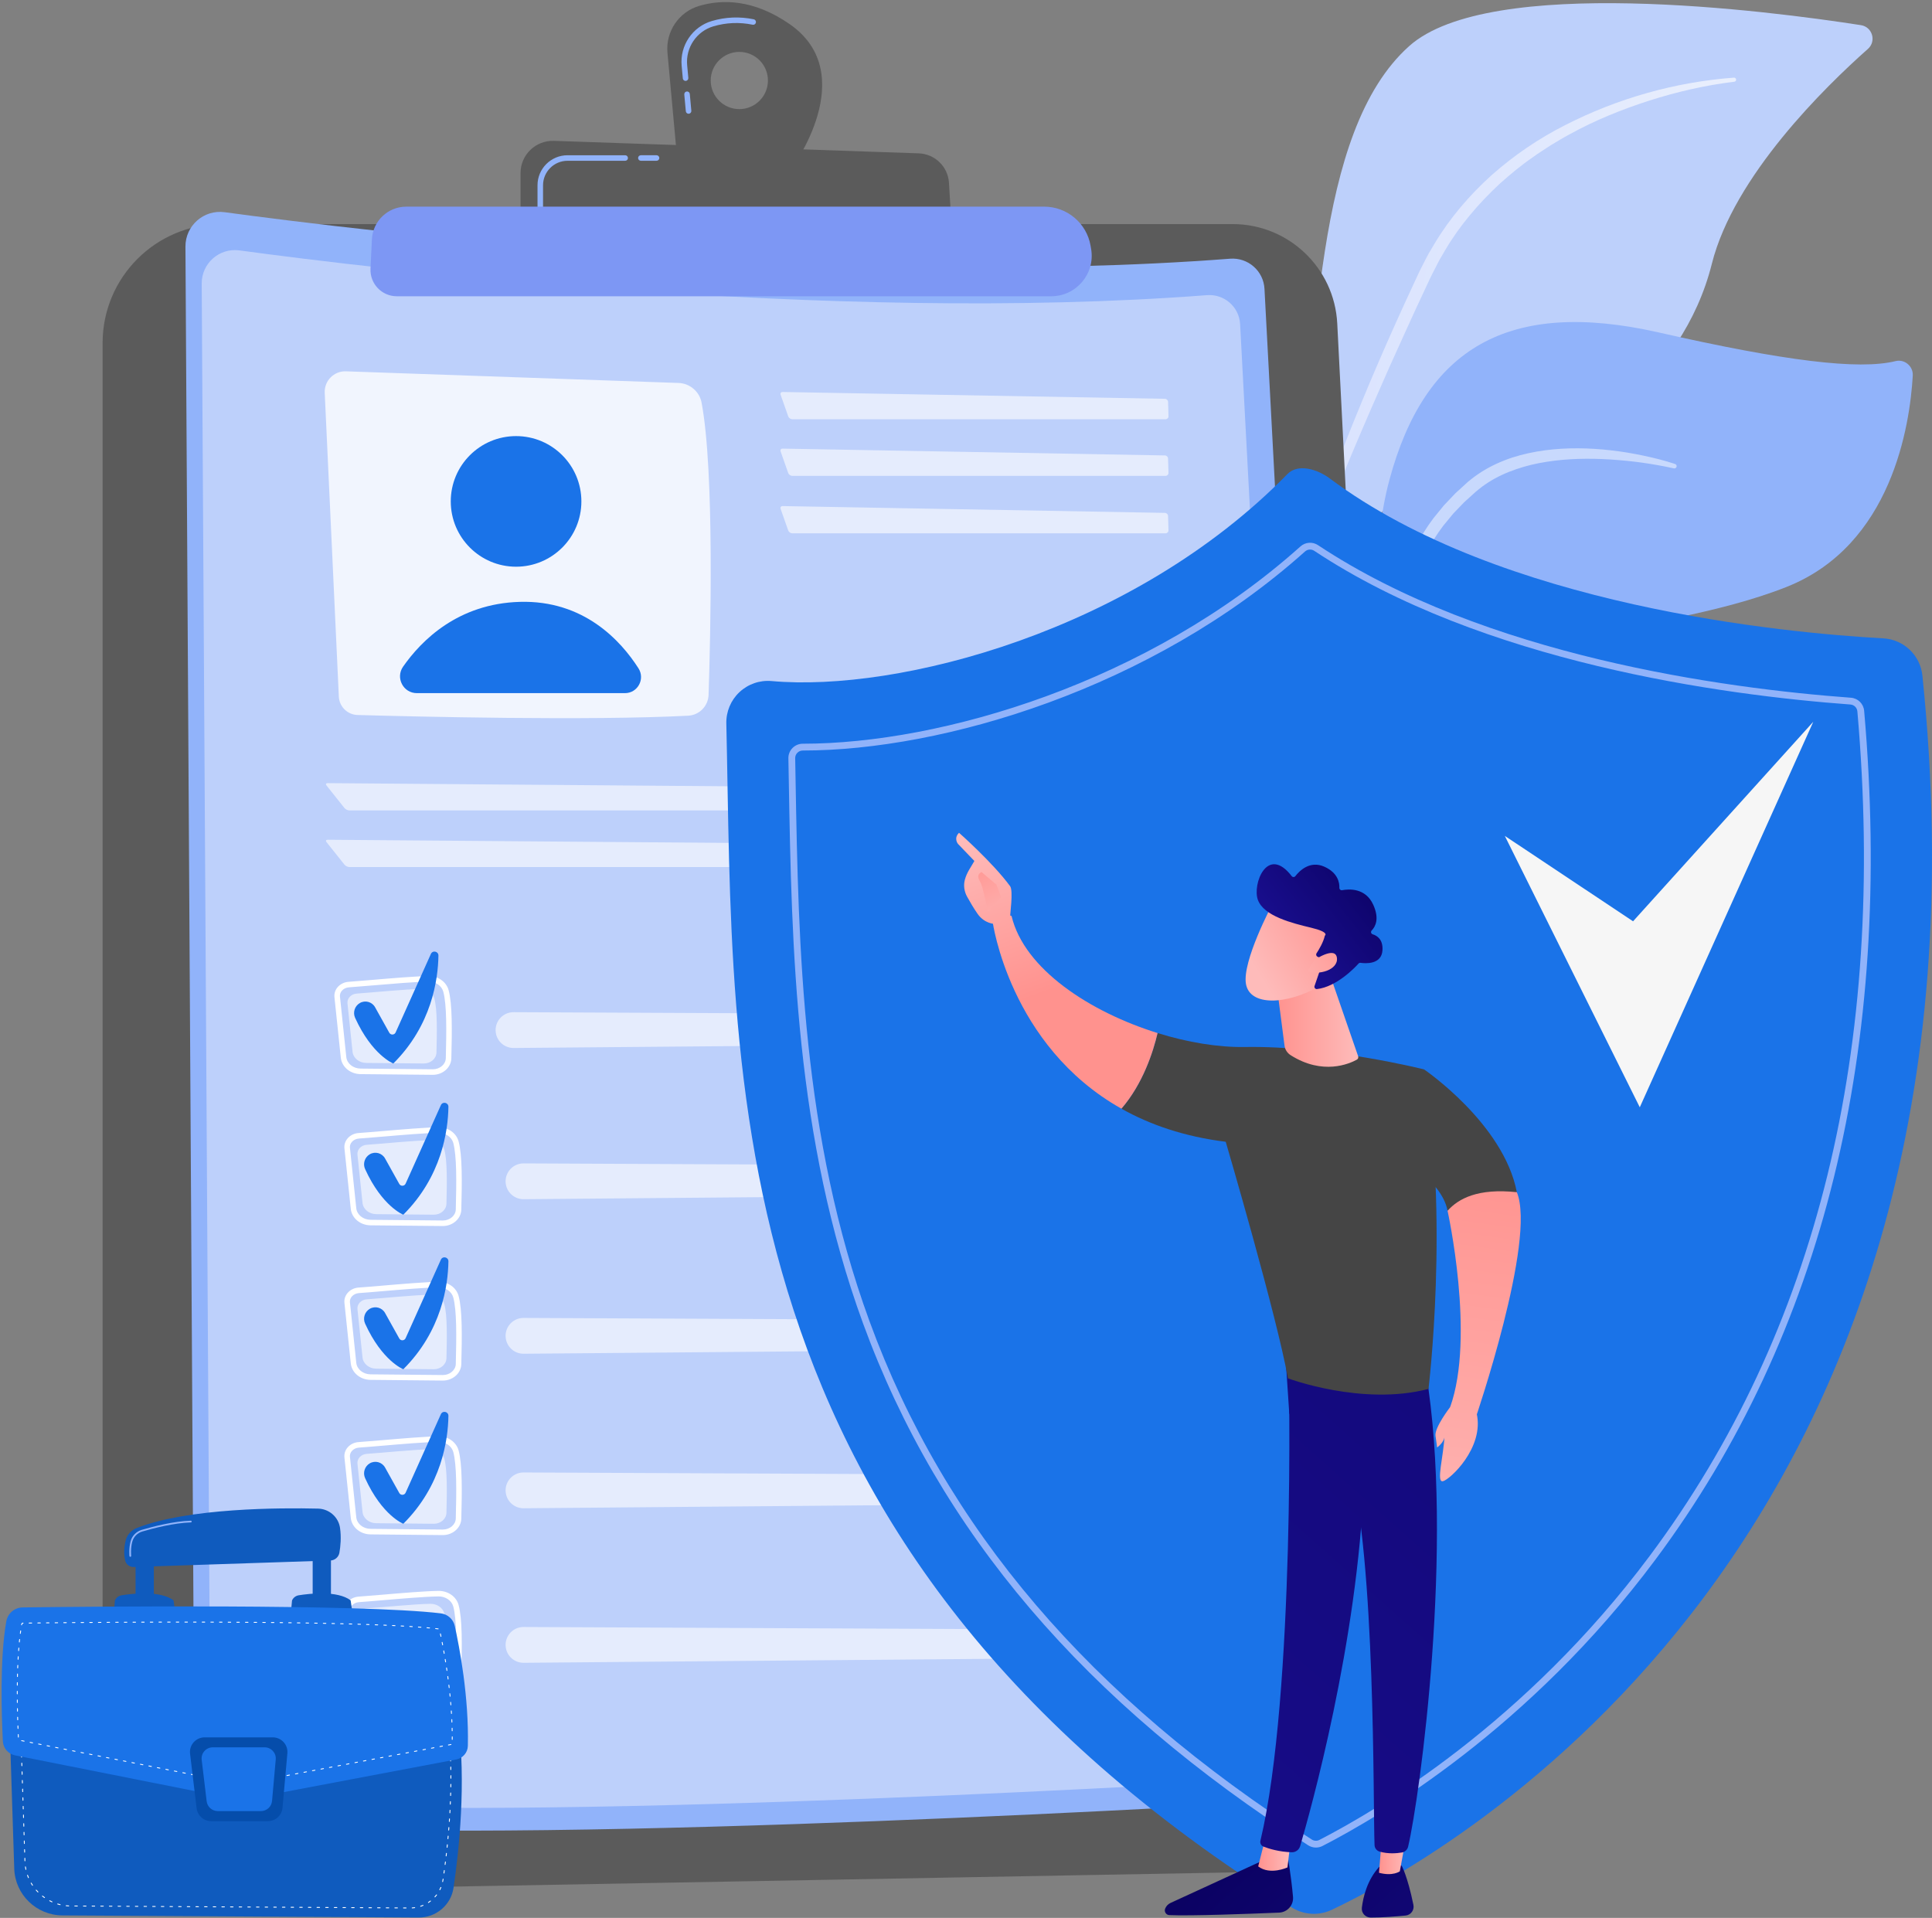 <svg xmlns="http://www.w3.org/2000/svg" width="413" height="410" viewBox="0 0 413 410" fill="none"><rect x="0" y="0" width="413" height="410" fill="#808080" stroke="none"/><path d="M274.206 145.266C269.643 161.806 261.967 183.384 254.072 201.754L251.231 201.254C261.149 179.156 272.104 148.429 276.942 111.64C281.82 74.54 280.668 28.249 301.239 9.853C318.36 -5.458 378.211 2.332 397.807 5.376C400.256 5.756 401.158 8.812 399.303 10.456C390.16 18.559 370.646 37.616 365.929 56.425C359.712 81.217 336.73 97.492 315.897 102.284C295.063 107.077 283.52 111.497 274.206 145.266Z" fill="#BDD0FB"></path><path d="M370.662 16.6C358.114 17.535 345.789 21.016 334.529 26.773C328.892 29.634 323.607 33.233 318.853 37.451C314.135 41.705 309.942 46.598 306.665 52.07L305.447 54.126C305.046 54.814 304.709 55.538 304.337 56.242C303.984 56.953 303.6 57.664 303.273 58.373L302.287 60.5C300.966 63.334 299.659 66.173 298.381 69.026C295.816 74.728 293.342 80.472 290.958 86.252C286.184 97.811 281.767 109.515 278.071 121.485C277.982 121.773 278.143 122.077 278.43 122.166C278.708 122.252 279.001 122.105 279.101 121.836L279.107 121.82C281.263 115.988 283.536 110.175 285.917 104.418C288.272 98.648 290.696 92.906 293.183 87.193L296.94 78.635L300.794 70.119C302.076 67.28 303.388 64.454 304.714 61.634L305.703 59.517C306.032 58.81 306.394 58.15 306.737 57.464C307.091 56.787 307.408 56.09 307.79 55.429L308.947 53.452C312.048 48.179 316.076 43.501 320.547 39.323C322.828 37.282 325.187 35.311 327.724 33.577L328.663 32.909L329.627 32.278C330.272 31.86 330.907 31.425 331.56 31.02C332.879 30.229 334.19 29.42 335.552 28.699C340.947 25.715 346.706 23.39 352.597 21.499C358.488 19.616 364.583 18.221 370.718 17.473L370.747 17.469C370.986 17.44 371.157 17.222 371.127 16.983C371.099 16.75 370.892 16.583 370.662 16.6Z" fill="url(#paint0_linear_1_30960)"></path><path d="M307.615 154.584C304.421 174.562 309.724 182.407 312.779 189.728C313.321 191.027 314.097 192.86 314.949 195.056L312.135 196.379C311.337 193.189 310.361 190.054 309.15 187.099C300.842 166.82 289.42 130.914 296.995 102.662C304.571 74.41 322.408 63.773 354.619 71.079C381.462 77.167 397.347 79.139 405.208 77.199C407.155 76.719 409.007 78.301 408.89 80.302C408.271 90.955 404.405 116.573 381.883 125.484C353.155 136.85 310.809 134.606 307.615 154.584Z" fill="#91B3FA"></path><path opacity="0.5" d="M358.084 99.189C355.849 98.445 353.592 97.89 351.303 97.405C349.018 96.924 346.709 96.528 344.379 96.272C339.724 95.74 334.981 95.649 330.266 96.266C327.911 96.583 325.565 97.077 323.275 97.817C320.993 98.571 318.769 99.572 316.706 100.874C316.203 101.218 315.677 101.529 315.194 101.904C314.717 102.282 314.212 102.646 313.761 103.039L311.134 105.439L308.674 108.024L306.415 110.797C303.539 114.61 301.359 118.959 299.988 123.52C298.59 128.082 298.053 132.835 297.98 137.53L297.954 139.294C297.936 139.882 297.998 140.467 298.017 141.053C298.082 142.224 298.112 143.398 298.209 144.564L298.584 148.053C298.685 149.219 298.936 150.362 299.116 151.514C299.855 156.123 300.995 160.641 302.246 165.11C302.316 165.36 302.575 165.505 302.824 165.436C303.063 165.369 303.206 165.13 303.158 164.891L303.155 164.876C302.229 160.354 301.263 155.844 300.766 151.276C300.445 149 300.319 146.713 300.13 144.433C300.069 143.292 300.075 142.149 300.043 141.009C300.042 140.439 299.997 139.868 300.031 139.299L300.107 137.594C300.296 133.051 300.999 128.546 302.353 124.259C303.708 119.97 305.826 115.963 308.526 112.387L310.665 109.789L313.003 107.358L315.513 105.09C315.934 104.723 316.368 104.408 316.794 104.063C317.222 103.724 317.695 103.445 318.143 103.131C319.987 101.95 322.005 101.02 324.109 100.309C326.209 99.583 328.397 99.068 330.621 98.721C335.072 98.021 339.648 97.948 344.206 98.224C346.485 98.379 348.768 98.587 351.04 98.907C353.307 99.231 355.584 99.629 357.809 100.125L357.824 100.128C358.086 100.187 358.347 100.021 358.406 99.758C358.46 99.512 358.317 99.268 358.084 99.189Z" fill="white"></path><path d="M21.935 73.321C21.935 59.284 33.314 47.904 47.352 47.904H263.498C275.423 47.904 285.256 57.249 285.862 69.159L301.817 382.531C302.291 391.85 294.955 399.711 285.625 399.881L37.894 404.383C29.127 404.543 21.935 397.48 21.935 388.712V73.321H21.935Z" fill="#5B5B5B"></path><path d="M39.642 52.729C39.616 48.238 43.566 44.762 48.016 45.365C77.533 49.368 179.033 61.748 262.953 55.306C266.78 55.012 270.101 57.912 270.305 61.745L287.034 376.514C287.264 380.83 283.968 384.521 279.653 384.776C244.358 386.865 99.003 394.939 47.157 389.509C44.001 389.178 41.606 386.522 41.587 383.349L39.642 52.729Z" fill="#91B3FA"></path><path d="M43.119 60.617C43.093 56.295 46.894 52.95 51.177 53.53C79.582 57.383 177.261 69.296 258.02 63.097C261.703 62.814 264.9 65.604 265.096 69.293L281.195 372.209C281.416 376.363 278.244 379.915 274.092 380.16C240.126 382.17 100.244 389.941 50.35 384.715C47.313 384.397 45.008 381.84 44.99 378.787L43.119 60.617Z" fill="#BDD0FB"></path><path opacity="0.78" d="M69.414 83.972L72.431 148.914C72.531 151.074 74.276 152.791 76.438 152.852C88.465 153.191 125.943 154.105 147.104 153.002C149.498 152.877 151.391 150.941 151.471 148.545C151.874 136.366 152.757 100.918 149.982 86.099C149.534 83.706 147.476 81.952 145.042 81.867L73.952 79.38C71.389 79.291 69.295 81.409 69.414 83.972Z" fill="white"></path><path d="M110.32 121.15C118.03 121.15 124.281 114.899 124.281 107.189C124.281 99.479 118.03 93.228 110.32 93.228C102.61 93.228 96.359 99.479 96.359 107.189C96.359 114.899 102.61 121.15 110.32 121.15Z" fill="#1A73E8"></path><path d="M89.115 148.178H133.592C136.318 148.178 137.952 145.167 136.484 142.869C132.706 136.957 124.802 128.273 111.113 128.665C97.919 129.043 90.099 136.887 86.168 142.513C84.499 144.901 86.201 148.178 89.115 148.178Z" fill="#1A73E8"></path><g opacity="0.6"><path d="M249.159 89.624C249.514 89.624 249.797 89.333 249.787 88.978L249.697 85.913C249.687 85.558 249.387 85.262 249.032 85.255L167.305 83.799C166.949 83.793 166.755 84.062 166.873 84.397L168.499 89.014C168.617 89.35 169.005 89.624 169.36 89.624H249.159Z" fill="white"></path></g><g opacity="0.6"><path d="M167.302 95.906C166.946 95.9 166.752 96.169 166.87 96.505L168.496 101.121C168.614 101.457 169.002 101.731 169.358 101.731H249.156C249.511 101.731 249.794 101.441 249.784 101.085L249.694 98.021C249.684 97.665 249.384 97.369 249.029 97.363L167.302 95.906Z" fill="white"></path></g><g opacity="0.6"><path d="M167.302 108.187C166.947 108.181 166.752 108.45 166.871 108.786L168.496 113.402C168.615 113.738 169.002 114.012 169.358 114.012H249.156C249.512 114.012 249.795 113.722 249.784 113.366L249.695 110.302C249.684 109.946 249.385 109.65 249.029 109.644L167.302 108.187Z" fill="white"></path></g><g opacity="0.6"><path d="M256.729 173.249C257.084 173.249 257.356 172.958 257.333 172.603L257.13 169.537C257.107 169.182 256.796 168.889 256.441 168.886L70.04 167.417C69.684 167.414 69.574 167.64 69.796 167.918L73.638 172.743C73.859 173.021 74.331 173.249 74.687 173.249H256.729Z" fill="white"></path></g><g opacity="0.6"><path d="M70.04 179.522C69.684 179.519 69.574 179.745 69.796 180.023L73.638 184.848C73.859 185.126 74.331 185.354 74.687 185.354H256.728C257.084 185.354 257.356 185.063 257.332 184.708L257.13 181.642C257.107 181.287 256.796 180.994 256.441 180.991L70.04 179.522Z" fill="white"></path></g><path d="M94.668 262.097C94.654 262.097 94.64 262.097 94.626 262.097L79.213 261.949C77.01 261.928 75.192 260.413 74.984 258.425L73.629 245.493C73.549 244.733 73.785 243.983 74.293 243.379C74.861 242.704 75.72 242.279 76.651 242.215C77.95 242.127 79.779 241.971 81.715 241.806C85.791 241.459 90.865 241.027 93.72 240.991C95.791 240.981 97.548 242.207 98.036 244.01C98.839 246.979 98.768 252.599 98.615 258.585C98.566 260.53 96.799 262.097 94.668 262.097ZM76.732 243.397C76.12 243.438 75.561 243.71 75.199 244.141C74.9 244.496 74.76 244.933 74.806 245.369L76.161 258.302C76.307 259.691 77.624 260.75 79.224 260.766L94.638 260.914C94.648 260.914 94.658 260.914 94.669 260.914C96.162 260.914 97.399 259.861 97.433 258.555C97.583 252.659 97.655 247.134 96.893 244.319C96.552 243.057 95.239 242.179 93.735 242.175C90.923 242.21 85.873 242.64 81.815 242.986C79.874 243.151 78.04 243.307 76.732 243.397Z" fill="white"></path><path opacity="0.6" d="M78.391 244.732C81.629 244.511 88.666 243.796 92.004 243.755C93.419 243.737 94.659 244.591 94.991 245.818C95.635 248.2 95.549 252.948 95.438 257.33C95.404 258.642 94.199 259.69 92.727 259.675L80.41 259.557C78.895 259.543 77.637 258.51 77.496 257.165L76.413 246.83C76.302 245.761 77.191 244.814 78.391 244.732Z" fill="white"></path><g opacity="0.6"><path d="M108.207 253.511C108.654 255.203 110.191 256.377 111.94 256.362L254.555 255.147C256.168 255.133 257.459 253.802 257.423 252.189C257.389 250.621 256.112 249.366 254.543 249.358L111.925 248.708C109.408 248.697 107.565 251.077 108.207 253.511Z" fill="white"></path></g><path d="M79.047 246.759C80.191 246.087 81.664 246.488 82.31 247.647L85.351 253.097C85.655 253.642 86.451 253.608 86.707 253.038L94.248 236.25C94.624 235.413 95.871 235.696 95.857 236.614C95.78 241.749 94.418 251.51 86.213 259.68C86.213 259.68 81.691 257.923 78.05 249.927C77.524 248.772 77.953 247.401 79.047 246.759Z" fill="#1A73E8"></path><path d="M94.668 295.135C94.654 295.135 94.64 295.135 94.626 295.135L79.213 294.987C77.01 294.966 75.192 293.451 74.984 291.463L73.629 278.53C73.549 277.771 73.785 277.021 74.293 276.417C74.861 275.741 75.72 275.317 76.651 275.253C77.95 275.165 79.779 275.009 81.715 274.844C85.791 274.497 90.865 274.065 93.72 274.029C93.74 274.029 93.761 274.028 93.782 274.028C95.809 274.028 97.553 275.263 98.036 277.048C98.839 280.017 98.768 285.636 98.615 291.623C98.566 293.568 96.799 295.135 94.668 295.135ZM76.732 276.434C76.12 276.476 75.561 276.748 75.199 277.179C74.9 277.534 74.76 277.971 74.806 278.407L76.161 291.339C76.307 292.729 77.624 293.788 79.224 293.804L94.638 293.952C94.648 293.952 94.658 293.952 94.669 293.952C96.162 293.952 97.399 292.899 97.433 291.593C97.583 285.697 97.655 280.172 96.893 277.357C96.552 276.096 95.221 275.189 93.734 275.213C90.923 275.248 85.873 275.678 81.815 276.023C79.874 276.189 78.04 276.345 76.732 276.434Z" fill="white"></path><path opacity="0.6" d="M78.391 277.767C81.629 277.546 88.666 276.831 92.004 276.79C93.419 276.772 94.659 277.626 94.991 278.853C95.635 281.235 95.549 285.982 95.438 290.365C95.404 291.677 94.199 292.725 92.727 292.71L80.41 292.592C78.895 292.578 77.637 291.545 77.496 290.2L76.413 279.865C76.302 278.796 77.191 277.849 78.391 277.767Z" fill="white"></path><g opacity="0.6"><path d="M108.207 286.549C108.654 288.241 110.191 289.415 111.94 289.4L254.555 288.184C256.168 288.17 257.459 286.84 257.423 285.227C257.389 283.658 256.112 282.403 254.543 282.396L111.925 281.745C109.408 281.734 107.565 284.114 108.207 286.549Z" fill="white"></path></g><path d="M79.047 279.796C80.191 279.125 81.664 279.525 82.31 280.684L85.351 286.134C85.655 286.679 86.451 286.645 86.707 286.075L94.248 269.287C94.624 268.45 95.871 268.733 95.857 269.651C95.78 274.786 94.418 284.547 86.213 292.717C86.213 292.717 81.691 290.959 78.05 282.964C77.524 281.809 77.953 280.438 79.047 279.796Z" fill="#1A73E8"></path><path d="M94.668 328.168C94.654 328.168 94.64 328.168 94.626 328.168L79.213 328.02C77.01 327.999 75.192 326.484 74.984 324.496L73.629 311.564C73.549 310.804 73.785 310.054 74.293 309.45C74.861 308.774 75.72 308.35 76.651 308.286C77.95 308.197 79.779 308.041 81.715 307.877C85.791 307.529 90.865 307.098 93.72 307.062C93.74 307.062 93.761 307.061 93.782 307.061C95.809 307.061 97.553 308.296 98.036 310.081C98.839 313.05 98.768 318.669 98.615 324.656C98.566 326.601 96.799 328.168 94.668 328.168ZM76.732 309.467C76.12 309.509 75.561 309.78 75.199 310.211C74.9 310.567 74.76 311.003 74.806 311.44L76.161 324.373C76.307 325.762 77.624 326.821 79.224 326.836L94.638 326.984C94.648 326.984 94.658 326.984 94.669 326.984C96.162 326.984 97.399 325.932 97.433 324.626C97.583 318.73 97.655 313.205 96.893 310.389C96.552 309.128 95.221 308.217 93.734 308.245C90.923 308.281 85.873 308.711 81.815 309.056C79.874 309.222 78.04 309.378 76.732 309.467Z" fill="white"></path><path opacity="0.6" d="M78.391 310.804C81.629 310.583 88.666 309.868 92.004 309.827C93.419 309.809 94.659 310.663 94.991 311.89C95.635 314.272 95.549 319.02 95.438 323.402C95.404 324.714 94.199 325.762 92.727 325.748L80.41 325.629C78.895 325.615 77.637 324.582 77.496 323.237L76.413 312.902C76.302 311.833 77.191 310.886 78.391 310.804Z" fill="white"></path><g opacity="0.6"><path d="M108.208 319.583C108.654 321.275 110.191 322.449 111.941 322.434L254.555 321.218C256.169 321.205 257.459 319.874 257.424 318.261C257.389 316.693 256.112 315.438 254.544 315.43L111.926 314.78C109.408 314.768 107.566 317.149 108.208 319.583Z" fill="white"></path></g><path d="M79.047 312.831C80.191 312.16 81.664 312.56 82.31 313.719L85.351 319.169C85.655 319.715 86.451 319.68 86.707 319.11L94.248 302.322C94.624 301.485 95.871 301.768 95.857 302.686C95.78 307.821 94.418 317.582 86.213 325.752C86.213 325.752 81.691 323.995 78.05 315.999C77.524 314.844 77.953 313.473 79.047 312.831Z" fill="#1A73E8"></path><path d="M94.668 361.205C94.654 361.205 94.64 361.205 94.626 361.205L79.213 361.057C77.01 361.036 75.192 359.522 74.984 357.534L73.629 344.601C73.549 343.842 73.785 343.091 74.293 342.487C74.861 341.811 75.72 341.387 76.651 341.323C77.95 341.234 79.779 341.078 81.715 340.914C85.791 340.566 90.865 340.135 93.72 340.099C93.74 340.099 93.761 340.098 93.782 340.098C95.809 340.098 97.553 341.333 98.036 343.118C98.839 346.087 98.768 351.706 98.615 357.693C98.566 359.638 96.799 361.205 94.668 361.205ZM76.732 342.504C76.12 342.546 75.561 342.818 75.199 343.249C74.9 343.604 74.76 344.04 74.806 344.477L76.161 357.41C76.307 358.799 77.624 359.858 79.224 359.873L94.638 360.021C94.648 360.021 94.658 360.021 94.669 360.021C96.162 360.021 97.399 358.969 97.433 357.663C97.583 351.767 97.655 346.242 96.893 343.426C96.552 342.165 95.221 341.25 93.734 341.282C90.923 341.318 85.873 341.747 81.815 342.093C79.874 342.259 78.04 342.415 76.732 342.504Z" fill="white"></path><path opacity="0.6" d="M78.391 343.837C81.629 343.616 88.666 342.901 92.004 342.86C93.419 342.842 94.659 343.696 94.991 344.923C95.635 347.305 95.549 352.052 95.438 356.435C95.404 357.747 94.199 358.795 92.727 358.78L80.41 358.662C78.895 358.648 77.637 357.615 77.496 356.27L76.413 345.935C76.302 344.866 77.191 343.919 78.391 343.837Z" fill="white"></path><g opacity="0.6"><path d="M108.208 352.618C108.654 354.311 110.191 355.484 111.941 355.469L254.555 354.253C256.169 354.24 257.459 352.909 257.424 351.296C257.389 349.728 256.112 348.473 254.544 348.466L111.926 347.815C109.408 347.804 107.566 350.184 108.208 352.618Z" fill="white"></path></g><path d="M92.534 229.772C92.521 229.772 92.506 229.772 92.492 229.772L77.079 229.624C74.876 229.603 73.059 228.088 72.85 226.1L71.495 213.167C71.416 212.408 71.651 211.657 72.159 211.053C72.727 210.378 73.587 209.954 74.517 209.89C75.816 209.801 77.645 209.645 79.581 209.48C83.657 209.133 88.731 208.701 91.586 208.666C91.607 208.666 91.627 208.665 91.648 208.665C93.675 208.665 95.419 209.899 95.902 211.685C96.705 214.653 96.634 220.273 96.482 226.26C96.432 228.204 94.665 229.772 92.534 229.772ZM74.598 211.071C73.986 211.113 73.427 211.384 73.065 211.815C72.766 212.171 72.626 212.607 72.672 213.044L74.027 225.977C74.173 227.366 75.49 228.425 77.09 228.44L92.504 228.588C92.514 228.588 92.524 228.588 92.535 228.588C94.028 228.588 95.265 227.536 95.299 226.23C95.449 220.334 95.521 214.809 94.76 211.993C94.418 210.732 93.087 209.817 91.601 209.849C88.789 209.885 83.739 210.315 79.681 210.66C77.74 210.825 75.906 210.981 74.598 211.071Z" fill="white"></path><path opacity="0.6" d="M76.257 212.406C79.495 212.184 86.533 211.47 89.871 211.428C91.285 211.411 92.525 212.265 92.857 213.491C93.501 215.873 93.416 220.621 93.304 225.003C93.27 226.316 92.065 227.363 90.593 227.349L78.276 227.231C76.761 227.216 75.504 226.183 75.362 224.838L74.279 214.504C74.168 213.434 75.057 212.488 76.257 212.406Z" fill="white"></path><g opacity="0.6"><path d="M106.072 221.185C106.518 222.877 108.055 224.051 109.805 224.036L252.419 222.82C254.032 222.806 255.323 221.476 255.288 219.863C255.253 218.295 253.976 217.039 252.408 217.032L109.79 216.382C107.272 216.37 105.429 218.751 106.072 221.185Z" fill="white"></path></g><path d="M76.912 214.433C78.056 213.761 79.529 214.162 80.176 215.321L83.216 220.771C83.52 221.316 84.316 221.282 84.572 220.712L92.113 203.924C92.489 203.086 93.736 203.37 93.722 204.288C93.645 209.423 92.283 219.184 84.078 227.354C84.078 227.354 79.557 225.596 75.915 217.6C75.389 216.446 75.818 215.075 76.912 214.433Z" fill="#1A73E8"></path><path d="M168.83 5.178C161.022 -0.254 154.234 -0.146 149.455 1.264C145.095 2.55 142.27 6.759 142.684 11.285L144.745 33.781L169.27 35.957C169.27 35.957 184.142 15.83 168.83 5.178ZM158.045 23.326C154.668 23.326 151.93 20.588 151.93 17.21C151.93 13.833 154.668 11.095 158.045 11.095C161.422 11.095 164.16 13.833 164.16 17.21C164.16 20.588 161.422 23.326 158.045 23.326Z" fill="#5B5B5B"></path><path d="M147.195 24.318C146.893 24.318 146.635 24.087 146.607 23.78L146.278 20.198C146.248 19.872 146.488 19.584 146.814 19.554C147.145 19.523 147.427 19.764 147.457 20.09L147.785 23.672C147.815 23.998 147.575 24.286 147.25 24.316C147.231 24.318 147.213 24.318 147.195 24.318ZM146.552 17.298C146.249 17.298 145.991 17.067 145.963 16.759L145.714 14.04C145.319 9.728 148.032 5.713 152.165 4.493C155.092 3.629 158.108 3.506 161.128 4.125C161.448 4.191 161.655 4.504 161.589 4.824C161.523 5.144 161.213 5.348 160.891 5.284C158.061 4.705 155.239 4.82 152.5 5.628C148.907 6.689 146.549 10.181 146.892 13.932L147.142 16.652C147.172 16.977 146.932 17.265 146.607 17.295C146.588 17.297 146.57 17.298 146.552 17.298Z" fill="#91B3FA"></path><path d="M111.274 48.318V37.008C111.274 33.104 114.51 29.977 118.412 30.111L196.389 32.782C199.849 32.901 202.652 35.633 202.859 39.089L203.511 49.956L111.274 48.318Z" fill="#5B5B5B"></path><path d="M140.35 34.371H136.997C136.67 34.371 136.405 34.107 136.405 33.779C136.405 33.452 136.67 33.188 136.997 33.188H140.35C140.677 33.188 140.942 33.452 140.942 33.779C140.942 34.107 140.677 34.371 140.35 34.371Z" fill="#91B3FA"></path><path d="M115.495 44.768C115.168 44.768 114.903 44.503 114.903 44.176V39.6C114.903 36.065 117.779 33.19 121.314 33.19H133.643C133.969 33.19 134.234 33.454 134.234 33.782C134.234 34.109 133.969 34.373 133.643 34.373H121.314C118.432 34.373 116.086 36.718 116.086 39.601V44.176C116.086 44.503 115.821 44.768 115.495 44.768Z" fill="#91B3FA"></path><path d="M79.502 51.174C79.691 47.258 82.921 44.179 86.842 44.179L223.199 44.175C228.102 44.175 232.294 47.703 233.13 52.534L233.245 53.201C234.161 58.493 230.087 63.333 224.717 63.333H84.822C81.608 63.333 79.047 60.646 79.201 57.435L79.502 51.174Z" fill="#7D97F4"></path><path d="M158.076 147.96C159.925 146.229 162.424 145.368 164.947 145.595C191.937 148.023 242.292 135.022 275.203 101.349C277.488 99.01 281.653 100.332 284.273 102.289C320.874 129.645 381.544 135.309 402.605 136.468C406.962 136.708 410.497 140.087 410.947 144.427C430.1 329.417 309.655 396.45 284.674 408.283C281.944 409.576 278.729 409.389 276.164 407.791C151.662 330.241 156.987 229.389 155.266 154.663C155.207 152.13 156.227 149.692 158.076 147.96Z" fill="#1A73E8"></path><path d="M281.306 394.968C280.727 394.968 280.147 394.805 279.644 394.483C231.889 363.956 200.764 327.459 184.489 282.906C169.955 243.117 169.244 202.611 168.617 166.874L168.532 162.111C168.516 161.284 168.827 160.504 169.407 159.914C169.991 159.319 170.774 158.991 171.612 158.991H171.613C201.149 158.991 245.482 145.949 278 116.812C279.041 115.879 280.58 115.767 281.747 116.54C317.478 140.249 368.457 147.154 395.665 149.159C397.172 149.27 398.363 150.446 398.496 151.955C404.825 224.166 389.804 285.23 353.849 333.452C326.994 369.469 295.149 388.235 282.704 394.631C282.266 394.856 281.786 394.968 281.306 394.968ZM171.637 160.446C171.167 160.446 170.753 160.619 170.444 160.933C170.141 161.242 169.978 161.651 169.986 162.085L170.071 166.848C170.697 202.471 171.406 242.847 185.856 282.407C202.017 326.649 232.951 362.908 280.428 393.257C280.913 393.568 281.531 393.598 282.039 393.337C294.394 386.987 326.01 368.355 352.683 332.582C388.418 284.655 403.344 223.926 397.047 152.082C396.977 151.287 396.351 150.668 395.558 150.609C368.208 148.594 316.95 141.644 280.943 117.752C280.329 117.345 279.519 117.404 278.971 117.895C246.166 147.289 201.425 160.445 171.637 160.445L171.637 160.446Z" fill="#91B3FA"></path><path d="M2.023 367.678L3.046 399.482C3.224 405.027 7.775 409.441 13.35 409.473L89.509 409.922C93.234 409.944 96.409 407.237 96.953 403.568C98.143 395.537 99.661 381.166 97.952 367.678H2.023Z" fill="#0F5BBE"></path><path d="M86.81 407.969H86.81L86.255 407.966C86.204 407.965 86.163 407.924 86.163 407.873C86.163 407.822 86.205 407.781 86.256 407.781H86.256L86.811 407.784C86.862 407.784 86.903 407.826 86.903 407.877C86.902 407.928 86.861 407.969 86.81 407.969ZM88.104 407.96C88.056 407.96 88.015 407.922 88.012 407.874C88.009 407.823 88.047 407.779 88.099 407.776C88.28 407.764 88.463 407.746 88.643 407.721C88.693 407.713 88.74 407.749 88.748 407.8C88.754 407.85 88.719 407.897 88.669 407.904C88.484 407.93 88.296 407.949 88.11 407.96C88.108 407.96 88.106 407.96 88.104 407.96ZM84.961 407.958H84.961L84.406 407.955C84.355 407.955 84.314 407.913 84.314 407.862C84.314 407.811 84.356 407.77 84.406 407.77H84.407L84.962 407.773C85.013 407.774 85.054 407.815 85.054 407.866C85.053 407.917 85.012 407.958 84.961 407.958ZM83.112 407.947H83.111L82.557 407.944C82.506 407.944 82.465 407.902 82.465 407.851C82.465 407.8 82.507 407.759 82.557 407.759H82.558L83.113 407.762C83.164 407.763 83.205 407.804 83.204 407.855C83.204 407.906 83.163 407.947 83.112 407.947ZM81.263 407.936H81.262L80.707 407.933C80.656 407.933 80.615 407.891 80.615 407.84C80.616 407.789 80.665 407.751 80.709 407.748L81.263 407.751C81.314 407.752 81.355 407.793 81.355 407.844C81.355 407.895 81.314 407.936 81.263 407.936ZM79.414 407.925H79.413L78.858 407.922C78.807 407.922 78.766 407.88 78.766 407.829C78.767 407.778 78.808 407.737 78.859 407.737H78.859L79.414 407.74C79.465 407.741 79.506 407.782 79.506 407.833C79.506 407.884 79.464 407.925 79.414 407.925ZM77.564 407.914H77.564L77.009 407.911C76.958 407.911 76.917 407.869 76.917 407.818C76.918 407.767 76.966 407.725 77.01 407.726L77.565 407.73C77.616 407.73 77.657 407.772 77.657 407.823C77.657 407.873 77.615 407.914 77.564 407.914ZM75.715 407.904H75.715L75.16 407.9C75.109 407.9 75.068 407.858 75.068 407.807C75.068 407.756 75.11 407.715 75.161 407.715H75.161L75.716 407.719C75.767 407.719 75.808 407.761 75.808 407.812C75.807 407.862 75.766 407.904 75.715 407.904ZM73.866 407.893H73.865L73.311 407.889C73.26 407.889 73.219 407.847 73.219 407.796C73.219 407.746 73.261 407.704 73.311 407.704H73.312L73.867 407.708C73.918 407.708 73.959 407.75 73.959 407.801C73.958 407.852 73.917 407.893 73.866 407.893ZM72.017 407.882H72.016L71.462 407.879C71.411 407.878 71.37 407.837 71.37 407.786C71.37 407.735 71.411 407.694 71.462 407.694H71.463L72.018 407.697C72.069 407.697 72.11 407.739 72.109 407.79C72.109 407.841 72.068 407.882 72.017 407.882ZM70.168 407.871H70.168L69.612 407.868C69.562 407.867 69.52 407.826 69.521 407.775C69.521 407.724 69.562 407.683 69.613 407.683H69.613L70.168 407.686C70.22 407.686 70.261 407.728 70.26 407.779C70.26 407.83 70.219 407.871 70.168 407.871ZM68.319 407.86H68.318L67.763 407.857C67.712 407.856 67.671 407.815 67.671 407.764C67.672 407.713 67.713 407.672 67.764 407.672H67.765L68.319 407.675C68.37 407.675 68.412 407.717 68.411 407.768C68.411 407.819 68.37 407.86 68.319 407.86ZM66.469 407.849H66.469L65.914 407.846C65.863 407.846 65.822 407.804 65.822 407.753C65.823 407.702 65.864 407.661 65.915 407.661H65.915L66.47 407.664C66.521 407.665 66.562 407.706 66.562 407.757C66.562 407.808 66.52 407.849 66.469 407.849ZM64.62 407.838H64.62L64.065 407.835C64.014 407.835 63.973 407.793 63.973 407.742C63.973 407.691 64.015 407.65 64.066 407.65H64.066L64.621 407.653C64.672 407.654 64.713 407.695 64.713 407.746C64.713 407.797 64.671 407.838 64.62 407.838ZM62.771 407.827H62.77L62.216 407.824C62.165 407.824 62.124 407.782 62.124 407.731C62.124 407.68 62.166 407.639 62.216 407.639H62.217L62.772 407.642C62.823 407.643 62.864 407.684 62.864 407.735C62.863 407.786 62.822 407.827 62.771 407.827ZM60.922 407.816H60.921L60.367 407.813C60.316 407.813 60.274 407.771 60.275 407.72C60.275 407.669 60.316 407.628 60.367 407.628H60.368L60.922 407.631C60.974 407.632 61.015 407.673 61.014 407.724C61.014 407.775 60.973 407.816 60.922 407.816ZM59.073 407.805H59.072L58.517 407.802C58.466 407.802 58.425 407.76 58.425 407.709C58.426 407.658 58.473 407.623 58.518 407.617L59.073 407.621C59.124 407.621 59.165 407.663 59.165 407.714C59.165 407.765 59.124 407.805 59.073 407.805ZM57.224 407.795H57.223L56.668 407.791C56.617 407.791 56.576 407.749 56.576 407.698C56.577 407.648 56.618 407.606 56.669 407.606H56.669L57.224 407.61C57.275 407.61 57.316 407.652 57.316 407.703C57.316 407.753 57.275 407.795 57.224 407.795ZM55.374 407.784H55.374L54.819 407.78C54.768 407.78 54.727 407.738 54.727 407.687C54.727 407.636 54.775 407.597 54.82 407.596L55.375 407.599C55.426 407.599 55.467 407.641 55.467 407.692C55.467 407.743 55.425 407.784 55.374 407.784ZM53.525 407.773H53.525L52.97 407.77C52.919 407.769 52.878 407.728 52.878 407.677C52.878 407.626 52.92 407.585 52.971 407.585H52.971L53.526 407.588C53.577 407.588 53.618 407.63 53.618 407.681C53.617 407.732 53.576 407.773 53.525 407.773ZM51.676 407.762H51.675L51.121 407.759C51.07 407.758 51.029 407.717 51.029 407.666C51.029 407.615 51.076 407.572 51.122 407.574L51.676 407.577C51.728 407.577 51.769 407.619 51.768 407.67C51.768 407.721 51.727 407.762 51.676 407.762ZM49.827 407.751H49.827L49.272 407.748C49.221 407.747 49.179 407.706 49.18 407.655C49.18 407.604 49.221 407.563 49.272 407.563H49.273L49.828 407.566C49.879 407.566 49.92 407.608 49.919 407.659C49.919 407.71 49.878 407.751 49.827 407.751ZM47.978 407.74H47.977L47.422 407.737C47.371 407.737 47.33 407.695 47.33 407.644C47.331 407.593 47.372 407.552 47.423 407.552H47.423L47.978 407.555C48.029 407.556 48.07 407.597 48.07 407.648C48.07 407.699 48.029 407.74 47.978 407.74ZM46.129 407.729H46.128L45.573 407.726C45.522 407.726 45.481 407.684 45.481 407.633C45.482 407.582 45.523 407.541 45.574 407.541H45.575L46.129 407.544C46.18 407.545 46.221 407.586 46.221 407.637C46.221 407.688 46.179 407.729 46.129 407.729ZM44.279 407.718H44.279L43.724 407.715C43.673 407.715 43.632 407.673 43.632 407.622C43.632 407.571 43.674 407.53 43.725 407.53H43.725L44.28 407.533C44.331 407.534 44.372 407.575 44.372 407.626C44.372 407.677 44.33 407.718 44.279 407.718ZM42.43 407.707H42.43L41.875 407.704C41.824 407.704 41.783 407.662 41.783 407.611C41.783 407.56 41.825 407.519 41.876 407.519H41.876L42.431 407.522C42.482 407.523 42.523 407.564 42.523 407.615C42.523 407.666 42.481 407.707 42.43 407.707ZM40.581 407.696H40.581L40.026 407.693C39.975 407.693 39.934 407.651 39.934 407.6C39.934 407.549 39.976 407.508 40.026 407.508H40.027L40.582 407.512C40.633 407.512 40.674 407.554 40.674 407.605C40.673 407.655 40.632 407.696 40.581 407.696ZM38.732 407.686H38.732L38.177 407.682C38.125 407.682 38.084 407.641 38.085 407.589C38.085 407.539 38.126 407.497 38.177 407.497H38.178L38.733 407.501C38.784 407.501 38.825 407.543 38.824 407.594C38.824 407.645 38.783 407.686 38.732 407.686ZM36.883 407.675H36.882L36.328 407.671C36.276 407.671 36.235 407.629 36.236 407.578C36.236 407.528 36.277 407.487 36.328 407.487H36.329L36.883 407.49C36.935 407.49 36.976 407.532 36.975 407.583C36.975 407.634 36.934 407.675 36.883 407.675ZM35.034 407.664H35.033L34.478 407.66C34.427 407.66 34.386 407.619 34.386 407.568C34.387 407.517 34.428 407.476 34.479 407.476H34.48L35.034 407.479C35.085 407.479 35.127 407.521 35.126 407.572C35.126 407.623 35.085 407.664 35.034 407.664ZM33.184 407.653H33.184L32.629 407.65C32.578 407.649 32.537 407.608 32.537 407.557C32.538 407.506 32.583 407.47 32.63 407.465L33.185 407.468C33.236 407.468 33.277 407.51 33.277 407.561C33.277 407.612 33.235 407.653 33.184 407.653ZM31.335 407.642H31.335L30.78 407.639C30.729 407.638 30.688 407.597 30.688 407.546C30.688 407.495 30.73 407.454 30.781 407.454H30.781L31.336 407.457C31.387 407.457 31.428 407.499 31.428 407.55C31.427 407.601 31.386 407.642 31.335 407.642ZM29.486 407.631H29.485L28.931 407.628C28.88 407.628 28.839 407.586 28.839 407.535C28.839 407.484 28.884 407.444 28.932 407.443L29.487 407.446C29.538 407.447 29.579 407.488 29.578 407.539C29.578 407.59 29.537 407.631 29.486 407.631ZM27.637 407.62H27.636L27.082 407.617C27.031 407.617 26.989 407.575 26.99 407.524C26.99 407.473 27.031 407.432 27.082 407.432H27.083L27.638 407.435C27.689 407.436 27.73 407.477 27.73 407.528C27.729 407.579 27.688 407.62 27.637 407.62ZM89.914 407.61C89.876 407.61 89.839 407.586 89.827 407.547C89.811 407.499 89.837 407.446 89.885 407.43C90.058 407.373 90.23 407.308 90.398 407.238C90.445 407.218 90.499 407.24 90.519 407.287C90.539 407.334 90.516 407.388 90.47 407.408C90.298 407.48 90.121 407.547 89.944 407.606C89.934 407.609 89.924 407.61 89.914 407.61ZM25.788 407.609H25.787L25.233 407.606C25.181 407.606 25.14 407.564 25.141 407.513C25.141 407.462 25.186 407.419 25.234 407.421L25.788 407.424C25.839 407.425 25.881 407.466 25.88 407.517C25.88 407.568 25.839 407.609 25.788 407.609ZM23.939 407.598H23.938L23.383 407.595C23.332 407.595 23.291 407.553 23.291 407.502C23.292 407.451 23.333 407.41 23.384 407.41H23.385L23.939 407.414C23.99 407.414 24.032 407.455 24.031 407.506C24.031 407.557 23.989 407.598 23.939 407.598ZM22.09 407.587H22.089L21.534 407.584C21.483 407.584 21.442 407.542 21.442 407.491C21.443 407.44 21.484 407.399 21.535 407.399H21.535L22.09 407.403C22.141 407.403 22.183 407.445 22.182 407.496C22.182 407.546 22.14 407.587 22.09 407.587ZM20.24 407.577H20.24L19.685 407.573C19.634 407.573 19.593 407.531 19.593 407.48C19.593 407.429 19.635 407.388 19.686 407.388H19.686L20.241 407.392C20.292 407.392 20.333 407.434 20.333 407.485C20.332 407.535 20.291 407.577 20.24 407.577ZM18.391 407.566H18.391L17.836 407.563C17.785 407.562 17.744 407.521 17.744 407.47C17.744 407.419 17.786 407.378 17.837 407.378H17.837L18.392 407.381C18.443 407.381 18.484 407.423 18.484 407.474C18.483 407.525 18.442 407.566 18.391 407.566ZM16.542 407.555H16.542L15.987 407.552C15.935 407.551 15.894 407.51 15.895 407.459C15.895 407.408 15.936 407.367 15.987 407.367H15.988L16.543 407.37C16.594 407.37 16.635 407.412 16.635 407.463C16.634 407.514 16.593 407.555 16.542 407.555ZM14.693 407.534C14.692 407.534 14.69 407.534 14.69 407.534C14.504 407.525 14.316 407.51 14.13 407.49C14.08 407.485 14.043 407.44 14.048 407.389C14.054 407.338 14.098 407.3 14.15 407.307C14.332 407.326 14.516 407.34 14.698 407.349C14.749 407.352 14.788 407.395 14.786 407.446C14.783 407.496 14.742 407.534 14.693 407.534ZM12.866 407.271C12.859 407.271 12.851 407.27 12.844 407.269C12.664 407.225 12.482 407.176 12.304 407.122C12.255 407.107 12.227 407.056 12.242 407.007C12.257 406.958 12.309 406.93 12.357 406.945C12.532 406.998 12.71 407.046 12.887 407.089C12.937 407.101 12.968 407.151 12.956 407.2C12.946 407.243 12.908 407.271 12.866 407.271ZM91.575 406.807C91.544 406.807 91.515 406.793 91.497 406.765C91.469 406.723 91.481 406.665 91.524 406.637C91.676 406.537 91.826 406.431 91.969 406.32C92.01 406.289 92.068 406.296 92.099 406.336C92.13 406.377 92.123 406.435 92.082 406.466C91.936 406.58 91.782 406.689 91.625 406.792C91.609 406.802 91.592 406.807 91.575 406.807ZM11.12 406.672C11.107 406.672 11.094 406.669 11.082 406.664C10.914 406.588 10.744 406.505 10.579 406.419C10.534 406.396 10.517 406.34 10.54 406.295C10.564 406.249 10.619 406.232 10.665 406.255C10.827 406.34 10.993 406.421 11.158 406.495C11.205 406.516 11.225 406.571 11.204 406.618C11.189 406.652 11.155 406.672 11.12 406.672ZM9.517 405.758C9.499 405.758 9.48 405.753 9.464 405.742C9.312 405.635 9.161 405.523 9.015 405.408C8.975 405.376 8.968 405.318 9 405.278C9.032 405.238 9.09 405.231 9.13 405.263C9.273 405.375 9.421 405.486 9.57 405.59C9.612 405.62 9.622 405.677 9.593 405.719C9.575 405.745 9.546 405.758 9.517 405.758ZM92.973 405.605C92.951 405.605 92.929 405.598 92.911 405.582C92.873 405.548 92.87 405.489 92.904 405.451C93.025 405.316 93.142 405.175 93.253 405.03C93.284 404.989 93.342 404.982 93.383 405.013C93.423 405.044 93.431 405.102 93.4 405.142C93.286 405.291 93.166 405.436 93.041 405.575C93.023 405.595 92.998 405.605 92.973 405.605ZM8.112 404.562C8.088 404.562 8.064 404.553 8.046 404.535C7.916 404.402 7.788 404.263 7.666 404.123C7.632 404.084 7.637 404.026 7.675 403.993C7.713 403.959 7.772 403.963 7.806 404.002C7.925 404.139 8.051 404.275 8.178 404.405C8.214 404.442 8.213 404.501 8.176 404.536C8.158 404.554 8.135 404.562 8.112 404.562ZM94.014 404.085C94 404.085 93.986 404.082 93.973 404.075C93.927 404.052 93.909 403.996 93.932 403.95C94.014 403.789 94.091 403.621 94.16 403.453C94.179 403.406 94.234 403.384 94.281 403.403C94.328 403.423 94.35 403.477 94.331 403.524C94.26 403.696 94.181 403.868 94.097 404.034C94.081 404.066 94.048 404.085 94.014 404.085ZM6.952 403.126C6.922 403.126 6.893 403.111 6.875 403.084C6.772 402.929 6.672 402.769 6.579 402.609C6.553 402.565 6.568 402.508 6.612 402.482C6.656 402.456 6.713 402.472 6.738 402.515C6.83 402.673 6.928 402.83 7.029 402.982C7.057 403.025 7.045 403.082 7.003 403.11C6.987 403.121 6.97 403.126 6.952 403.126ZM94.626 402.346C94.619 402.346 94.613 402.345 94.607 402.344C94.557 402.333 94.525 402.285 94.535 402.235C94.564 402.099 94.588 401.96 94.609 401.821L94.628 401.694C94.635 401.643 94.682 401.607 94.733 401.615C94.783 401.623 94.818 401.67 94.811 401.72L94.792 401.848C94.77 401.991 94.745 402.133 94.716 402.272C94.707 402.316 94.668 402.346 94.626 402.346ZM6.082 401.497C6.045 401.497 6.011 401.475 5.996 401.44C5.925 401.268 5.857 401.092 5.795 400.916C5.778 400.868 5.803 400.815 5.851 400.798C5.899 400.782 5.952 400.807 5.969 400.855C6.03 401.028 6.097 401.2 6.167 401.368C6.186 401.416 6.164 401.47 6.117 401.489C6.106 401.494 6.094 401.497 6.082 401.497ZM94.903 400.518C94.899 400.518 94.895 400.517 94.89 400.517C94.84 400.51 94.805 400.463 94.811 400.413C94.837 400.232 94.862 400.049 94.887 399.863C94.894 399.813 94.94 399.777 94.991 399.784C95.041 399.791 95.077 399.837 95.07 399.888C95.045 400.074 95.02 400.257 94.995 400.438C94.988 400.484 94.949 400.518 94.903 400.518ZM5.534 399.732C5.491 399.732 5.452 399.702 5.443 399.658C5.405 399.476 5.372 399.29 5.345 399.107C5.337 399.057 5.372 399.01 5.422 399.002C5.474 398.996 5.52 399.029 5.528 399.08C5.555 399.259 5.587 399.441 5.624 399.62C5.635 399.67 5.603 399.719 5.553 399.73C5.546 399.731 5.54 399.732 5.534 399.732ZM95.147 398.684C95.143 398.684 95.14 398.684 95.136 398.684C95.085 398.677 95.049 398.631 95.055 398.58L95.125 398.03C95.131 397.979 95.177 397.943 95.228 397.95C95.279 397.956 95.315 398.002 95.308 398.053L95.239 398.604C95.233 398.65 95.193 398.684 95.147 398.684ZM5.327 397.897C5.278 397.897 5.237 397.858 5.235 397.808L5.217 397.253C5.216 397.202 5.256 397.16 5.307 397.158C5.358 397.154 5.4 397.197 5.402 397.248L5.42 397.802C5.421 397.853 5.381 397.896 5.33 397.897H5.327ZM95.371 396.848C95.367 396.848 95.364 396.848 95.36 396.848C95.309 396.842 95.273 396.796 95.279 396.745C95.3 396.563 95.321 396.38 95.341 396.194C95.347 396.143 95.394 396.108 95.444 396.113C95.495 396.119 95.531 396.164 95.525 396.215C95.504 396.401 95.483 396.585 95.462 396.767C95.457 396.814 95.417 396.848 95.371 396.848ZM5.268 396.049C5.218 396.049 5.177 396.01 5.176 395.96L5.158 395.405C5.156 395.354 5.196 395.311 5.247 395.31C5.298 395.307 5.341 395.348 5.342 395.399L5.36 395.954C5.362 396.005 5.322 396.047 5.271 396.049H5.268ZM95.573 395.01C95.573 395.01 95.567 395.01 95.563 395.009C95.512 395.004 95.476 394.958 95.481 394.908C95.5 394.725 95.519 394.541 95.537 394.356C95.543 394.305 95.588 394.268 95.639 394.273C95.689 394.278 95.727 394.324 95.721 394.374C95.703 394.56 95.684 394.744 95.665 394.927C95.66 394.975 95.62 395.01 95.573 395.01ZM5.209 394.201C5.159 394.201 5.118 394.161 5.116 394.111L5.098 393.557C5.097 393.506 5.137 393.463 5.188 393.462C5.232 393.455 5.282 393.5 5.283 393.551L5.301 394.105C5.303 394.156 5.263 394.199 5.212 394.201H5.209ZM95.754 393.169C95.751 393.169 95.749 393.169 95.745 393.169C95.695 393.164 95.657 393.119 95.662 393.068C95.679 392.885 95.696 392.701 95.712 392.516C95.717 392.465 95.76 392.427 95.812 392.432C95.863 392.437 95.901 392.482 95.896 392.532C95.88 392.718 95.863 392.902 95.846 393.085C95.842 393.133 95.801 393.169 95.754 393.169ZM5.149 392.353C5.099 392.353 5.058 392.313 5.057 392.263L5.039 391.709C5.037 391.658 5.077 391.615 5.128 391.613C5.172 391.607 5.222 391.652 5.224 391.703L5.242 392.257C5.243 392.308 5.203 392.351 5.152 392.352L5.149 392.353ZM95.914 391.326C95.912 391.326 95.909 391.326 95.907 391.326C95.856 391.322 95.818 391.277 95.822 391.227L95.865 390.674C95.869 390.623 95.912 390.585 95.965 390.589C96.016 390.593 96.054 390.637 96.05 390.688L96.006 391.241C96.002 391.29 95.962 391.326 95.914 391.326ZM5.09 390.504C5.04 390.504 4.999 390.465 4.997 390.415L4.979 389.861C4.978 389.81 5.018 389.767 5.069 389.765C5.118 389.762 5.163 389.803 5.164 389.855L5.182 390.409C5.184 390.46 5.144 390.503 5.093 390.504C5.092 390.504 5.09 390.504 5.09 390.504ZM96.052 389.482C96.052 389.482 96.047 389.482 96.045 389.482C95.994 389.478 95.956 389.434 95.959 389.383L95.996 388.83C95.999 388.779 96.042 388.742 96.094 388.744C96.145 388.747 96.184 388.791 96.181 388.842L96.144 389.396C96.14 389.445 96.1 389.482 96.052 389.482ZM5.03 388.656C4.98 388.656 4.94 388.617 4.938 388.567L4.92 388.012C4.918 387.961 4.958 387.919 5.009 387.917C5.059 387.911 5.103 387.955 5.105 388.006L5.123 388.561C5.124 388.612 5.084 388.655 5.033 388.656C5.032 388.656 5.031 388.656 5.03 388.656ZM96.167 387.636C96.167 387.636 96.163 387.636 96.161 387.636C96.11 387.633 96.071 387.59 96.074 387.539C96.085 387.355 96.094 387.17 96.104 386.985C96.107 386.934 96.151 386.895 96.201 386.897C96.252 386.9 96.291 386.943 96.289 386.994C96.279 387.18 96.269 387.365 96.259 387.549C96.256 387.598 96.215 387.636 96.167 387.636ZM4.971 386.808C4.921 386.808 4.88 386.768 4.878 386.718L4.861 386.164C4.859 386.113 4.899 386.07 4.95 386.069C4.999 386.065 5.044 386.107 5.045 386.158L5.063 386.713C5.065 386.764 5.025 386.806 4.974 386.808C4.973 386.808 4.972 386.808 4.971 386.808ZM96.258 385.789L96.254 385.789C96.203 385.787 96.163 385.743 96.165 385.692C96.174 385.508 96.181 385.324 96.188 385.138C96.19 385.087 96.234 385.046 96.284 385.05C96.335 385.052 96.375 385.095 96.373 385.146C96.366 385.331 96.358 385.516 96.35 385.7C96.348 385.75 96.307 385.789 96.258 385.789ZM4.911 384.96C4.862 384.96 4.821 384.92 4.819 384.87L4.801 384.316C4.799 384.265 4.839 384.222 4.89 384.221C4.935 384.215 4.984 384.259 4.986 384.31L5.004 384.864C5.005 384.915 4.965 384.958 4.914 384.96C4.913 384.96 4.912 384.96 4.911 384.96ZM96.325 383.94H96.322C96.271 383.939 96.231 383.896 96.232 383.845C96.238 383.661 96.243 383.476 96.248 383.291C96.249 383.24 96.29 383.201 96.342 383.201C96.393 383.202 96.434 383.245 96.432 383.296C96.428 383.481 96.423 383.666 96.417 383.851C96.416 383.901 96.375 383.94 96.325 383.94ZM4.852 383.111C4.802 383.111 4.761 383.072 4.76 383.022L4.742 382.468C4.74 382.417 4.78 382.374 4.831 382.372C4.876 382.367 4.925 382.41 4.926 382.462L4.944 383.016C4.946 383.067 4.906 383.11 4.855 383.111H4.852ZM96.366 382.092C96.366 382.092 96.365 382.092 96.365 382.092C96.314 382.091 96.273 382.049 96.274 381.998C96.276 381.813 96.279 381.628 96.281 381.443C96.282 381.392 96.33 381.353 96.374 381.352C96.426 381.352 96.466 381.394 96.466 381.445C96.464 381.631 96.462 381.816 96.459 382.001C96.458 382.051 96.416 382.092 96.366 382.092ZM4.793 381.263C4.743 381.263 4.702 381.224 4.7 381.174L4.682 380.619C4.681 380.568 4.721 380.525 4.772 380.524C4.817 380.519 4.865 380.562 4.867 380.613L4.885 381.168C4.887 381.219 4.847 381.261 4.795 381.263L4.793 381.263ZM96.381 380.243C96.33 380.243 96.288 380.201 96.288 380.15V380.105C96.288 379.936 96.288 379.766 96.287 379.596C96.287 379.545 96.328 379.503 96.379 379.503H96.379C96.43 379.503 96.472 379.544 96.472 379.595C96.472 379.765 96.473 379.935 96.473 380.105V380.15C96.473 380.201 96.432 380.243 96.381 380.243ZM4.733 379.415C4.683 379.415 4.642 379.375 4.641 379.325L4.623 378.771C4.621 378.72 4.661 378.677 4.712 378.676C4.764 378.669 4.806 378.714 4.808 378.765L4.825 379.32C4.827 379.371 4.787 379.413 4.736 379.415L4.733 379.415ZM96.367 378.394C96.317 378.394 96.275 378.353 96.275 378.303C96.272 378.119 96.268 377.934 96.265 377.749C96.263 377.698 96.304 377.656 96.355 377.655C96.399 377.651 96.448 377.694 96.45 377.745C96.453 377.931 96.457 378.116 96.46 378.3C96.46 378.351 96.42 378.393 96.368 378.394H96.367V378.394ZM4.674 377.567C4.624 377.567 4.583 377.527 4.581 377.477L4.563 376.923C4.562 376.872 4.602 376.829 4.653 376.828C4.699 376.823 4.746 376.866 4.748 376.917L4.766 377.471C4.768 377.522 4.728 377.565 4.677 377.567C4.677 377.567 4.675 377.567 4.674 377.567ZM96.324 376.546C96.274 376.546 96.233 376.506 96.231 376.456C96.225 376.272 96.219 376.087 96.212 375.902C96.21 375.851 96.25 375.808 96.301 375.807C96.353 375.802 96.395 375.845 96.397 375.896C96.404 376.081 96.41 376.266 96.416 376.45C96.418 376.501 96.378 376.544 96.327 376.546C96.326 376.546 96.325 376.546 96.324 376.546ZM4.614 375.718C4.565 375.718 4.523 375.679 4.522 375.629L4.504 375.074C4.502 375.023 4.543 374.981 4.593 374.979C4.644 374.976 4.687 375.018 4.689 375.069L4.707 375.623C4.708 375.674 4.668 375.717 4.617 375.718C4.617 375.718 4.615 375.718 4.614 375.718ZM96.249 374.698C96.2 374.698 96.159 374.66 96.157 374.61C96.147 374.426 96.138 374.241 96.128 374.057C96.125 374.006 96.164 373.962 96.215 373.959C96.265 373.957 96.31 373.996 96.312 374.047C96.323 374.232 96.332 374.416 96.341 374.601C96.344 374.652 96.305 374.695 96.254 374.698L96.249 374.698ZM4.555 373.87C4.505 373.87 4.464 373.831 4.463 373.781L4.445 373.226C4.443 373.175 4.483 373.133 4.534 373.131C4.587 373.131 4.628 373.169 4.629 373.22L4.647 373.775C4.649 373.826 4.609 373.868 4.558 373.87C4.558 373.87 4.556 373.87 4.555 373.87ZM96.141 372.852C96.093 372.852 96.052 372.815 96.049 372.766C96.036 372.582 96.023 372.397 96.01 372.213C96.006 372.162 96.044 372.118 96.095 372.114C96.148 372.111 96.19 372.149 96.194 372.2C96.208 372.384 96.221 372.569 96.233 372.754C96.237 372.805 96.198 372.849 96.147 372.852C96.145 372.852 96.143 372.852 96.141 372.852ZM4.495 372.022C4.446 372.022 4.405 371.982 4.403 371.932L4.385 371.378C4.383 371.327 4.423 371.284 4.474 371.283C4.521 371.275 4.568 371.321 4.57 371.372L4.588 371.927C4.589 371.978 4.549 372.02 4.498 372.022C4.498 372.022 4.496 372.022 4.495 372.022ZM95.998 371.009C95.95 371.009 95.91 370.973 95.906 370.924C95.889 370.74 95.873 370.556 95.855 370.373C95.85 370.322 95.888 370.277 95.939 370.272C95.99 370.268 96.035 370.304 96.039 370.355C96.057 370.54 96.074 370.724 96.09 370.908C96.094 370.959 96.057 371.004 96.006 371.009C96.003 371.009 96 371.009 95.998 371.009ZM4.436 370.174C4.386 370.174 4.345 370.134 4.344 370.084L4.326 369.53C4.324 369.479 4.364 369.436 4.415 369.434C4.462 369.431 4.509 369.473 4.511 369.524L4.528 370.078C4.53 370.129 4.49 370.172 4.439 370.174H4.436ZM95.817 369.168C95.77 369.168 95.73 369.133 95.725 369.086C95.705 368.902 95.684 368.718 95.663 368.535C95.657 368.484 95.693 368.438 95.744 368.433C95.796 368.426 95.84 368.463 95.846 368.514C95.868 368.698 95.888 368.882 95.909 369.066C95.914 369.117 95.877 369.162 95.827 369.168C95.823 369.168 95.82 369.168 95.817 369.168ZM4.377 368.326C4.327 368.326 4.286 368.286 4.284 368.236L4.263 367.586H4.599C4.65 367.586 4.691 367.628 4.691 367.679C4.691 367.73 4.65 367.771 4.599 367.771H4.454L4.469 368.23C4.471 368.281 4.43 368.324 4.379 368.326H4.377V368.326ZM95.21 367.771H94.655C94.604 367.771 94.562 367.73 94.562 367.678C94.562 367.627 94.604 367.586 94.655 367.586H95.21C95.261 367.586 95.302 367.627 95.302 367.678C95.302 367.73 95.261 367.771 95.21 367.771ZM93.36 367.771H92.806C92.754 367.771 92.713 367.73 92.713 367.678C92.713 367.627 92.754 367.586 92.806 367.586H93.36C93.412 367.586 93.453 367.627 93.453 367.678C93.453 367.73 93.412 367.771 93.36 367.771ZM91.511 367.771H90.957C90.905 367.771 90.864 367.73 90.864 367.678C90.864 367.627 90.905 367.586 90.957 367.586H91.511C91.562 367.586 91.604 367.627 91.604 367.678C91.604 367.73 91.562 367.771 91.511 367.771ZM89.662 367.771H89.107C89.056 367.771 89.015 367.73 89.015 367.678C89.015 367.627 89.056 367.586 89.107 367.586H89.662C89.713 367.586 89.754 367.627 89.754 367.678C89.754 367.73 89.713 367.771 89.662 367.771ZM87.813 367.771H87.258C87.207 367.771 87.166 367.73 87.166 367.678C87.166 367.627 87.207 367.586 87.258 367.586H87.813C87.864 367.586 87.905 367.627 87.905 367.678C87.905 367.73 87.864 367.771 87.813 367.771ZM85.964 367.771H85.409C85.358 367.771 85.316 367.73 85.316 367.678C85.316 367.627 85.358 367.586 85.409 367.586H85.964C86.015 367.586 86.056 367.627 86.056 367.678C86.056 367.73 86.015 367.771 85.964 367.771ZM84.114 367.771H83.56C83.508 367.771 83.467 367.73 83.467 367.678C83.467 367.627 83.508 367.586 83.56 367.586H84.114C84.165 367.586 84.207 367.627 84.207 367.678C84.207 367.73 84.165 367.771 84.114 367.771ZM82.265 367.771H81.71C81.659 367.771 81.618 367.73 81.618 367.678C81.618 367.627 81.659 367.586 81.71 367.586H82.265C82.316 367.586 82.358 367.627 82.358 367.678C82.358 367.73 82.316 367.771 82.265 367.771ZM80.416 367.771H79.861C79.81 367.771 79.769 367.73 79.769 367.678C79.769 367.627 79.81 367.586 79.861 367.586H80.416C80.467 367.586 80.509 367.627 80.509 367.678C80.508 367.73 80.467 367.771 80.416 367.771ZM78.567 367.771H78.012C77.961 367.771 77.919 367.73 77.919 367.678C77.919 367.627 77.961 367.586 78.012 367.586H78.567C78.618 367.586 78.659 367.627 78.659 367.678C78.659 367.73 78.618 367.771 78.567 367.771ZM76.718 367.771H76.163C76.112 367.771 76.07 367.73 76.07 367.678C76.07 367.627 76.112 367.586 76.163 367.586H76.718C76.769 367.586 76.81 367.627 76.81 367.678C76.81 367.73 76.769 367.771 76.718 367.771ZM74.868 367.771H74.314C74.263 367.771 74.221 367.73 74.221 367.678C74.221 367.627 74.263 367.586 74.314 367.586H74.868C74.92 367.586 74.961 367.627 74.961 367.678C74.961 367.73 74.919 367.771 74.868 367.771ZM73.019 367.771H72.464C72.413 367.771 72.372 367.73 72.372 367.678C72.372 367.627 72.413 367.586 72.464 367.586H73.019C73.07 367.586 73.112 367.627 73.112 367.678C73.112 367.73 73.07 367.771 73.019 367.771ZM71.17 367.771H70.615C70.564 367.771 70.523 367.73 70.523 367.678C70.523 367.627 70.564 367.586 70.615 367.586H71.17C71.221 367.586 71.263 367.627 71.263 367.678C71.263 367.73 71.221 367.771 71.17 367.771ZM69.321 367.771H68.766C68.715 367.771 68.674 367.73 68.674 367.678C68.674 367.627 68.715 367.586 68.766 367.586H69.321C69.372 367.586 69.413 367.627 69.413 367.678C69.413 367.73 69.372 367.771 69.321 367.771ZM67.472 367.771H66.917C66.866 367.771 66.824 367.73 66.824 367.678C66.824 367.627 66.866 367.586 66.917 367.586H67.472C67.523 367.586 67.564 367.627 67.564 367.678C67.564 367.73 67.523 367.771 67.472 367.771ZM65.622 367.771H65.068C65.017 367.771 64.975 367.73 64.975 367.678C64.975 367.627 65.017 367.586 65.068 367.586H65.622C65.674 367.586 65.715 367.627 65.715 367.678C65.715 367.73 65.674 367.771 65.622 367.771ZM63.773 367.771H63.219C63.167 367.771 63.126 367.73 63.126 367.678C63.126 367.627 63.167 367.586 63.219 367.586H63.773C63.824 367.586 63.866 367.627 63.866 367.678C63.866 367.73 63.824 367.771 63.773 367.771ZM61.924 367.771H61.369C61.318 367.771 61.277 367.73 61.277 367.678C61.277 367.627 61.318 367.586 61.369 367.586H61.924C61.975 367.586 62.017 367.627 62.017 367.678C62.017 367.73 61.975 367.771 61.924 367.771ZM60.075 367.771H59.52C59.469 367.771 59.428 367.73 59.428 367.678C59.428 367.627 59.469 367.586 59.52 367.586H60.075C60.126 367.586 60.167 367.627 60.167 367.678C60.167 367.73 60.126 367.771 60.075 367.771ZM58.226 367.771H57.671C57.62 367.771 57.578 367.73 57.578 367.678C57.578 367.627 57.62 367.586 57.671 367.586H58.226C58.277 367.586 58.318 367.627 58.318 367.678C58.318 367.73 58.277 367.771 58.226 367.771ZM56.376 367.771H55.822C55.77 367.771 55.729 367.73 55.729 367.678C55.729 367.627 55.77 367.586 55.822 367.586H56.376C56.428 367.586 56.469 367.627 56.469 367.678C56.469 367.73 56.428 367.771 56.376 367.771ZM54.527 367.771H53.972C53.921 367.771 53.88 367.73 53.88 367.678C53.88 367.627 53.921 367.586 53.972 367.586H54.527C54.578 367.586 54.62 367.627 54.62 367.678C54.62 367.73 54.578 367.771 54.527 367.771ZM52.678 367.771H52.123C52.072 367.771 52.031 367.73 52.031 367.678C52.031 367.627 52.072 367.586 52.123 367.586H52.678C52.729 367.586 52.771 367.627 52.771 367.678C52.77 367.73 52.729 367.771 52.678 367.771ZM50.829 367.771H50.274C50.223 367.771 50.181 367.73 50.181 367.678C50.181 367.627 50.223 367.586 50.274 367.586H50.829C50.88 367.586 50.921 367.627 50.921 367.678C50.921 367.73 50.88 367.771 50.829 367.771ZM48.98 367.771H48.425C48.374 367.771 48.332 367.73 48.332 367.678C48.332 367.627 48.374 367.586 48.425 367.586H48.98C49.031 367.586 49.072 367.627 49.072 367.678C49.072 367.73 49.031 367.771 48.98 367.771ZM47.13 367.771H46.576C46.525 367.771 46.483 367.73 46.483 367.678C46.483 367.627 46.525 367.586 46.576 367.586H47.13C47.182 367.586 47.223 367.627 47.223 367.678C47.223 367.73 47.181 367.771 47.13 367.771ZM45.281 367.771H44.727C44.675 367.771 44.634 367.73 44.634 367.678C44.634 367.627 44.675 367.586 44.727 367.586H45.281C45.332 367.586 45.374 367.627 45.374 367.678C45.374 367.73 45.332 367.771 45.281 367.771ZM43.432 367.771H42.877C42.826 367.771 42.785 367.73 42.785 367.678C42.785 367.627 42.826 367.586 42.877 367.586H43.432C43.483 367.586 43.524 367.627 43.524 367.678C43.524 367.73 43.483 367.771 43.432 367.771ZM41.583 367.771H41.028C40.977 367.771 40.936 367.73 40.936 367.678C40.936 367.627 40.977 367.586 41.028 367.586H41.583C41.634 367.586 41.675 367.627 41.675 367.678C41.675 367.73 41.634 367.771 41.583 367.771ZM39.734 367.771H39.179C39.128 367.771 39.086 367.73 39.086 367.678C39.086 367.627 39.128 367.586 39.179 367.586H39.734C39.785 367.586 39.826 367.627 39.826 367.678C39.826 367.73 39.785 367.771 39.734 367.771ZM37.884 367.771H37.33C37.279 367.771 37.237 367.73 37.237 367.678C37.237 367.627 37.279 367.586 37.33 367.586H37.884C37.936 367.586 37.977 367.627 37.977 367.678C37.977 367.73 37.936 367.771 37.884 367.771ZM36.035 367.771H35.48C35.429 367.771 35.388 367.73 35.388 367.678C35.388 367.627 35.429 367.586 35.48 367.586H36.035C36.086 367.586 36.128 367.627 36.128 367.678C36.128 367.73 36.086 367.771 36.035 367.771ZM34.186 367.771H33.631C33.58 367.771 33.539 367.73 33.539 367.678C33.539 367.627 33.58 367.586 33.631 367.586H34.186C34.237 367.586 34.279 367.627 34.279 367.678C34.279 367.73 34.237 367.771 34.186 367.771ZM32.337 367.771H31.782C31.731 367.771 31.69 367.73 31.69 367.678C31.69 367.627 31.731 367.586 31.782 367.586H32.337C32.388 367.586 32.429 367.627 32.429 367.678C32.429 367.73 32.388 367.771 32.337 367.771ZM30.488 367.771H29.933C29.882 367.771 29.84 367.73 29.84 367.678C29.84 367.627 29.882 367.586 29.933 367.586H30.488C30.539 367.586 30.58 367.627 30.58 367.678C30.58 367.73 30.539 367.771 30.488 367.771ZM28.638 367.771H28.084C28.033 367.771 27.991 367.73 27.991 367.678C27.991 367.627 28.033 367.586 28.084 367.586H28.638C28.689 367.586 28.731 367.627 28.731 367.678C28.731 367.73 28.689 367.771 28.638 367.771ZM26.789 367.771H26.235C26.183 367.771 26.142 367.73 26.142 367.678C26.142 367.627 26.183 367.586 26.235 367.586H26.789C26.84 367.586 26.882 367.627 26.882 367.678C26.882 367.73 26.84 367.771 26.789 367.771ZM24.94 367.771H24.385C24.334 367.771 24.293 367.73 24.293 367.678C24.293 367.627 24.334 367.586 24.385 367.586H24.94C24.991 367.586 25.032 367.627 25.032 367.678C25.032 367.73 24.991 367.771 24.94 367.771ZM23.091 367.771H22.536C22.485 367.771 22.444 367.73 22.444 367.678C22.444 367.627 22.485 367.586 22.536 367.586H23.091C23.142 367.586 23.183 367.627 23.183 367.678C23.183 367.73 23.142 367.771 23.091 367.771ZM21.242 367.771H20.687C20.636 367.771 20.594 367.73 20.594 367.678C20.594 367.627 20.636 367.586 20.687 367.586H21.242C21.293 367.586 21.334 367.627 21.334 367.678C21.334 367.73 21.293 367.771 21.242 367.771ZM19.392 367.771H18.838C18.787 367.771 18.745 367.73 18.745 367.678C18.745 367.627 18.787 367.586 18.838 367.586H19.392C19.444 367.586 19.485 367.627 19.485 367.678C19.485 367.73 19.444 367.771 19.392 367.771ZM17.543 367.771H16.988C16.937 367.771 16.896 367.73 16.896 367.678C16.896 367.627 16.937 367.586 16.988 367.586H17.543C17.594 367.586 17.636 367.627 17.636 367.678C17.636 367.73 17.594 367.771 17.543 367.771ZM15.694 367.771H15.139C15.088 367.771 15.047 367.73 15.047 367.678C15.047 367.627 15.088 367.586 15.139 367.586H15.694C15.745 367.586 15.787 367.627 15.787 367.678C15.787 367.73 15.745 367.771 15.694 367.771ZM13.845 367.771H13.29C13.239 367.771 13.198 367.73 13.198 367.678C13.198 367.627 13.239 367.586 13.29 367.586H13.845C13.896 367.586 13.937 367.627 13.937 367.678C13.937 367.73 13.896 367.771 13.845 367.771ZM11.996 367.771H11.441C11.39 367.771 11.348 367.73 11.348 367.678C11.348 367.627 11.39 367.586 11.441 367.586H11.996C12.047 367.586 12.088 367.627 12.088 367.678C12.088 367.73 12.047 367.771 11.996 367.771ZM10.146 367.771H9.592C9.541 367.771 9.499 367.73 9.499 367.678C9.499 367.627 9.541 367.586 9.592 367.586H10.146C10.198 367.586 10.239 367.627 10.239 367.678C10.239 367.73 10.197 367.771 10.146 367.771ZM8.297 367.771H7.742C7.691 367.771 7.65 367.73 7.65 367.678C7.65 367.627 7.691 367.586 7.742 367.586H8.297C8.348 367.586 8.39 367.627 8.39 367.678C8.39 367.73 8.348 367.771 8.297 367.771ZM6.448 367.771H5.893C5.842 367.771 5.801 367.73 5.801 367.678C5.801 367.627 5.842 367.586 5.893 367.586H6.448C6.499 367.586 6.541 367.627 6.541 367.678C6.541 367.73 6.499 367.771 6.448 367.771Z" fill="white"></path><path d="M24.341 344.59L24.57 342.137C24.829 341.551 25.366 341.137 26.001 341.036C28.373 340.658 34.258 339.994 37.091 342.112L37.514 344.962L24.341 344.59Z" fill="#0F5BBE"></path><path d="M31.753 342.229C31.207 342.362 30.66 342.362 30.112 342.227C29.448 342.064 28.98 341.47 28.98 340.79V333.11H32.889V340.784C32.889 341.468 32.42 342.066 31.753 342.229Z" fill="#0F5BBE"></path><path d="M62.2 344.59L62.429 342.137C62.688 341.551 63.225 341.137 63.859 341.036C66.232 340.658 72.116 339.994 74.95 342.112L75.373 344.962L62.2 344.59Z" fill="#0F5BBE"></path><path d="M69.612 342.231C69.066 342.364 68.518 342.363 67.97 342.229C67.307 342.066 66.839 341.472 66.839 340.792V332.302H70.747V340.786C70.747 341.469 70.278 342.068 69.612 342.231Z" fill="#0F5BBE"></path><path d="M28.584 334.993L70.618 333.602C71.576 333.57 72.389 332.879 72.554 331.939C72.784 330.623 72.987 328.653 72.684 326.611C72.34 324.288 70.343 322.563 67.985 322.507C60.143 322.32 40.181 322.326 29.178 326.678C28.015 327.139 27.152 328.133 26.857 329.344C26.576 330.5 26.389 332.043 26.756 333.613C26.952 334.447 27.724 335.022 28.584 334.993Z" fill="#0F5BBE"></path><path d="M27.856 332.808C27.762 332.808 27.682 332.737 27.672 332.642C27.666 332.575 27.513 330.995 27.924 329.474C28.237 328.318 29.151 327.389 30.311 327.048C32.653 326.361 37.127 325.193 40.783 325.091C40.886 325.088 40.971 325.168 40.974 325.27C40.976 325.372 40.896 325.457 40.794 325.46C37.179 325.562 32.74 326.721 30.415 327.403C29.378 327.707 28.561 328.538 28.281 329.571C27.888 331.024 28.039 332.589 28.041 332.605C28.051 332.706 27.977 332.797 27.875 332.807C27.869 332.808 27.862 332.808 27.856 332.808Z" fill="#91B3FA"></path><path d="M4.84 343.634C18.419 343.46 77.165 342.843 94.23 344.902C95.699 345.079 96.898 346.154 97.216 347.592C98.225 352.151 100.253 362.74 100.013 373.237C99.98 374.666 98.933 375.871 97.522 376.138L58.57 383.507H44.733L3.229 375.257C1.766 374.966 0.688 373.727 0.612 372.244C0.342 366.963 -0.08 354.572 1.349 346.596C1.652 344.901 3.11 343.656 4.84 343.634Z" fill="#1A73E8"></path><path d="M58.249 380.244H57.695C57.644 380.244 57.602 380.203 57.602 380.152C57.602 380.101 57.644 380.059 57.695 380.059H58.249C58.3 380.059 58.342 380.101 58.342 380.152C58.342 380.203 58.3 380.244 58.249 380.244ZM56.4 380.244H55.846C55.794 380.244 55.753 380.203 55.753 380.152C55.753 380.101 55.794 380.059 55.846 380.059H56.4C56.451 380.059 56.493 380.101 56.493 380.152C56.493 380.203 56.451 380.244 56.4 380.244ZM54.551 380.244H53.996C53.945 380.244 53.904 380.203 53.904 380.152C53.904 380.101 53.945 380.059 53.996 380.059H54.551C54.602 380.059 54.644 380.101 54.644 380.152C54.644 380.203 54.602 380.244 54.551 380.244ZM52.702 380.244H52.147C52.096 380.244 52.055 380.203 52.055 380.152C52.055 380.101 52.096 380.059 52.147 380.059H52.702C52.753 380.059 52.794 380.101 52.794 380.152C52.794 380.203 52.753 380.244 52.702 380.244ZM50.852 380.244H50.298C50.247 380.244 50.205 380.203 50.205 380.152C50.205 380.101 50.247 380.059 50.298 380.059H50.852C50.904 380.059 50.945 380.101 50.945 380.152C50.945 380.203 50.904 380.244 50.852 380.244ZM49.003 380.244H48.449C48.398 380.244 48.356 380.203 48.356 380.152C48.356 380.101 48.398 380.059 48.449 380.059H49.003C49.054 380.059 49.096 380.101 49.096 380.152C49.096 380.203 49.054 380.244 49.003 380.244ZM47.154 380.244H46.599C46.548 380.244 46.507 380.203 46.507 380.152C46.507 380.101 46.548 380.059 46.599 380.059H47.154C47.205 380.059 47.247 380.101 47.247 380.152C47.247 380.203 47.205 380.244 47.154 380.244ZM45.305 380.244H45.063L44.501 380.134C44.451 380.124 44.419 380.076 44.429 380.026C44.439 379.976 44.487 379.943 44.537 379.953L45.081 380.061L45.305 380.059C45.356 380.059 45.397 380.101 45.397 380.152C45.397 380.203 45.356 380.244 45.305 380.244ZM59.521 380.005C59.478 380.005 59.439 379.974 59.431 379.929C59.421 379.879 59.454 379.831 59.504 379.821L60.049 379.718C60.099 379.709 60.148 379.742 60.157 379.792C60.167 379.842 60.134 379.89 60.084 379.9L59.538 380.003C59.533 380.004 59.527 380.005 59.521 380.005ZM43.25 379.884C43.244 379.884 43.238 379.883 43.231 379.882L42.688 379.774C42.638 379.764 42.605 379.715 42.615 379.665C42.625 379.615 42.673 379.582 42.724 379.593L43.268 379.701C43.318 379.711 43.35 379.759 43.34 379.809C43.331 379.853 43.293 379.884 43.25 379.884ZM61.338 379.661C61.295 379.661 61.256 379.63 61.247 379.586C61.238 379.535 61.271 379.487 61.321 379.478L61.866 379.374C61.916 379.365 61.965 379.398 61.974 379.448C61.984 379.498 61.951 379.547 61.901 379.556L61.355 379.659C61.35 379.66 61.344 379.661 61.338 379.661ZM41.436 379.523C41.43 379.523 41.424 379.523 41.418 379.521L40.874 379.413C40.824 379.403 40.791 379.355 40.801 379.305C40.811 379.255 40.859 379.222 40.91 379.232L41.454 379.34C41.504 379.35 41.536 379.399 41.526 379.449C41.518 379.493 41.479 379.523 41.436 379.523ZM63.155 379.317C63.112 379.317 63.073 379.286 63.064 379.242C63.055 379.192 63.088 379.143 63.138 379.134L63.683 379.031C63.733 379.022 63.782 379.054 63.791 379.104C63.801 379.155 63.768 379.203 63.717 379.212L63.172 379.316C63.167 379.317 63.161 379.317 63.155 379.317ZM39.622 379.163C39.616 379.163 39.61 379.162 39.604 379.161L39.06 379.053C39.01 379.043 38.977 378.994 38.987 378.944C38.997 378.894 39.045 378.861 39.096 378.871L39.64 378.98C39.69 378.989 39.723 379.038 39.713 379.088C39.704 379.132 39.666 379.163 39.622 379.163ZM64.972 378.973C64.928 378.973 64.89 378.943 64.881 378.898C64.872 378.848 64.905 378.8 64.955 378.79L65.5 378.687C65.55 378.678 65.599 378.711 65.608 378.761C65.618 378.811 65.585 378.859 65.534 378.869L64.989 378.972C64.984 378.973 64.978 378.973 64.972 378.973ZM37.809 378.802C37.803 378.802 37.797 378.802 37.79 378.8L37.246 378.692C37.196 378.682 37.164 378.634 37.174 378.584C37.184 378.534 37.232 378.501 37.282 378.511L37.826 378.619C37.877 378.629 37.909 378.678 37.899 378.728C37.89 378.772 37.852 378.802 37.809 378.802ZM66.789 378.63C66.746 378.63 66.707 378.599 66.698 378.554C66.689 378.504 66.722 378.456 66.772 378.446L67.317 378.343C67.368 378.334 67.416 378.367 67.425 378.417C67.434 378.467 67.402 378.515 67.351 378.525L66.806 378.628C66.801 378.629 66.795 378.63 66.789 378.63ZM35.995 378.442C35.989 378.442 35.983 378.441 35.977 378.44L35.433 378.332C35.383 378.322 35.35 378.273 35.36 378.223C35.37 378.173 35.418 378.14 35.469 378.15L36.013 378.259C36.063 378.268 36.095 378.317 36.085 378.367C36.077 378.411 36.038 378.442 35.995 378.442ZM68.606 378.286C68.562 378.286 68.524 378.255 68.515 378.21C68.506 378.16 68.539 378.112 68.589 378.103L69.134 377.999C69.184 377.99 69.233 378.023 69.242 378.073C69.251 378.123 69.219 378.172 69.168 378.181L68.623 378.284C68.618 378.285 68.612 378.286 68.606 378.286ZM34.181 378.081C34.175 378.081 34.169 378.081 34.163 378.079L33.619 377.971C33.569 377.961 33.536 377.913 33.546 377.863C33.556 377.813 33.605 377.78 33.655 377.79L34.199 377.898C34.249 377.908 34.282 377.957 34.272 378.007C34.263 378.051 34.224 378.081 34.181 378.081ZM70.423 377.942C70.379 377.942 70.341 377.911 70.332 377.867C70.323 377.817 70.356 377.768 70.406 377.759L70.951 377.656C71.001 377.647 71.05 377.679 71.059 377.729C71.068 377.779 71.035 377.828 70.985 377.837L70.44 377.94C70.435 377.942 70.429 377.942 70.423 377.942ZM32.367 377.72C32.361 377.72 32.355 377.72 32.349 377.719L31.805 377.611C31.755 377.601 31.723 377.552 31.733 377.502C31.742 377.452 31.791 377.419 31.841 377.429L32.385 377.537C32.435 377.547 32.468 377.596 32.458 377.646C32.449 377.69 32.411 377.72 32.367 377.72ZM72.24 377.598C72.197 377.598 72.158 377.567 72.149 377.523C72.14 377.473 72.173 377.425 72.223 377.415L72.768 377.312C72.819 377.303 72.867 377.336 72.876 377.386C72.885 377.436 72.852 377.484 72.802 377.494L72.257 377.597C72.251 377.598 72.246 377.598 72.24 377.598ZM30.554 377.36C30.548 377.36 30.542 377.36 30.535 377.358L29.991 377.25C29.941 377.24 29.909 377.192 29.919 377.142C29.929 377.092 29.977 377.059 30.027 377.069L30.572 377.177C30.622 377.187 30.654 377.236 30.644 377.286C30.636 377.33 30.597 377.36 30.554 377.36ZM74.057 377.255C74.013 377.255 73.975 377.224 73.966 377.179C73.957 377.129 73.99 377.081 74.04 377.071L74.585 376.968C74.636 376.959 74.684 376.992 74.693 377.042C74.703 377.092 74.669 377.14 74.619 377.15L74.074 377.253C74.069 377.254 74.063 377.255 74.057 377.255ZM28.74 377C28.734 377 28.728 376.999 28.722 376.998L28.178 376.89C28.128 376.88 28.095 376.831 28.105 376.781C28.115 376.731 28.163 376.698 28.214 376.708L28.758 376.816C28.808 376.826 28.84 376.875 28.83 376.925C28.822 376.969 28.783 377 28.74 377ZM75.874 376.911C75.83 376.911 75.792 376.88 75.783 376.836C75.774 376.785 75.807 376.737 75.857 376.728L76.402 376.624C76.452 376.615 76.501 376.648 76.51 376.698C76.519 376.748 76.487 376.797 76.436 376.806L75.891 376.909C75.885 376.91 75.88 376.911 75.874 376.911ZM26.926 376.639C26.92 376.639 26.914 376.638 26.908 376.637L26.364 376.529C26.314 376.519 26.282 376.471 26.291 376.421C26.301 376.371 26.349 376.338 26.4 376.348L26.944 376.456C26.994 376.466 27.027 376.515 27.017 376.565C27.008 376.609 26.97 376.639 26.926 376.639ZM77.691 376.567C77.647 376.567 77.609 376.536 77.6 376.492C77.591 376.442 77.624 376.393 77.674 376.384L78.219 376.281C78.269 376.272 78.318 376.304 78.327 376.354C78.337 376.404 78.304 376.453 78.253 376.462L77.708 376.565C77.702 376.566 77.697 376.567 77.691 376.567ZM25.113 376.278C25.107 376.278 25.101 376.278 25.094 376.277L24.55 376.169C24.5 376.159 24.468 376.11 24.478 376.06C24.488 376.01 24.536 375.977 24.587 375.987L25.131 376.095C25.18 376.105 25.213 376.154 25.203 376.204C25.194 376.248 25.156 376.278 25.113 376.278ZM79.508 376.223C79.464 376.223 79.426 376.192 79.417 376.148C79.408 376.098 79.441 376.05 79.491 376.04L80.036 375.937C80.086 375.927 80.135 375.961 80.144 376.011C80.153 376.061 80.121 376.109 80.07 376.119L79.525 376.222C79.519 376.223 79.514 376.223 79.508 376.223ZM23.299 375.918C23.293 375.918 23.287 375.917 23.281 375.916L22.737 375.808C22.687 375.798 22.654 375.749 22.664 375.699C22.674 375.649 22.722 375.616 22.773 375.627L23.317 375.735C23.367 375.745 23.399 375.793 23.389 375.844C23.381 375.888 23.342 375.918 23.299 375.918ZM81.325 375.88C81.281 375.88 81.243 375.849 81.234 375.804C81.225 375.754 81.258 375.706 81.308 375.696L81.853 375.593C81.903 375.584 81.951 375.617 81.961 375.667C81.97 375.717 81.938 375.765 81.887 375.775L81.342 375.878C81.336 375.879 81.331 375.88 81.325 375.88ZM21.485 375.557C21.479 375.557 21.473 375.557 21.467 375.556L20.923 375.448C20.873 375.438 20.84 375.389 20.85 375.339C20.86 375.289 20.908 375.256 20.959 375.266L21.503 375.374C21.553 375.384 21.586 375.433 21.576 375.483C21.567 375.527 21.528 375.557 21.485 375.557ZM83.142 375.536C83.098 375.536 83.059 375.505 83.051 375.461C83.042 375.41 83.075 375.362 83.125 375.353L83.67 375.249C83.72 375.24 83.768 375.273 83.778 375.323C83.787 375.373 83.754 375.422 83.704 375.431L83.159 375.534C83.153 375.535 83.147 375.536 83.142 375.536ZM19.671 375.197C19.665 375.197 19.659 375.196 19.653 375.195L19.109 375.087C19.059 375.077 19.026 375.028 19.037 374.978C19.047 374.928 19.094 374.895 19.145 374.906L19.689 375.014C19.739 375.024 19.772 375.072 19.762 375.123C19.753 375.167 19.715 375.197 19.671 375.197ZM84.959 375.192C84.915 375.192 84.876 375.161 84.868 375.117C84.859 375.067 84.891 375.018 84.942 375.009L85.487 374.906C85.537 374.897 85.585 374.929 85.595 374.979C85.604 375.03 85.571 375.078 85.521 375.087L84.976 375.191C84.97 375.192 84.965 375.192 84.959 375.192ZM86.776 374.848C86.732 374.848 86.693 374.817 86.685 374.773C86.675 374.723 86.708 374.675 86.759 374.665L87.304 374.562C87.354 374.553 87.402 374.585 87.412 374.636C87.421 374.686 87.388 374.734 87.338 374.744L86.793 374.847C86.787 374.848 86.781 374.848 86.776 374.848ZM17.858 374.836C17.852 374.836 17.846 374.836 17.84 374.835L17.296 374.727C17.245 374.717 17.213 374.668 17.223 374.618C17.233 374.568 17.281 374.535 17.332 374.545L17.876 374.653C17.926 374.663 17.958 374.712 17.948 374.762C17.939 374.806 17.901 374.836 17.858 374.836ZM88.593 374.505C88.549 374.505 88.51 374.474 88.502 374.429C88.493 374.379 88.525 374.331 88.576 374.321L89.121 374.218C89.171 374.209 89.219 374.242 89.229 374.292C89.238 374.342 89.205 374.39 89.155 374.4L88.61 374.503C88.604 374.504 88.598 374.505 88.593 374.505ZM16.044 374.476C16.038 374.476 16.032 374.475 16.026 374.474L15.482 374.366C15.432 374.356 15.399 374.307 15.409 374.257C15.419 374.207 15.467 374.174 15.518 374.185L16.062 374.293C16.112 374.303 16.145 374.352 16.134 374.402C16.126 374.445 16.087 374.476 16.044 374.476ZM90.41 374.161C90.366 374.161 90.327 374.13 90.319 374.086C90.309 374.035 90.342 373.987 90.393 373.978L90.938 373.874C90.988 373.865 91.036 373.898 91.046 373.948C91.055 373.998 91.022 374.047 90.972 374.056L90.427 374.159C90.421 374.16 90.415 374.161 90.41 374.161ZM14.23 374.115C14.224 374.115 14.218 374.115 14.212 374.114L13.668 374.005C13.618 373.996 13.585 373.947 13.595 373.897C13.605 373.847 13.654 373.814 13.704 373.824L14.248 373.932C14.298 373.942 14.331 373.991 14.321 374.041C14.312 374.085 14.274 374.115 14.23 374.115ZM92.227 373.817C92.183 373.817 92.144 373.786 92.136 373.742C92.126 373.692 92.159 373.643 92.21 373.634L92.755 373.531C92.805 373.522 92.853 373.554 92.863 373.604C92.872 373.655 92.839 373.703 92.789 373.712L92.244 373.816C92.238 373.817 92.232 373.817 92.227 373.817ZM12.417 373.755C12.411 373.755 12.405 373.754 12.399 373.753L11.854 373.645C11.804 373.635 11.772 373.586 11.782 373.536C11.792 373.486 11.84 373.453 11.89 373.464L12.434 373.572C12.484 373.582 12.517 373.63 12.507 373.681C12.498 373.724 12.46 373.755 12.417 373.755ZM94.044 373.473C94 373.473 93.961 373.443 93.953 373.398C93.944 373.348 93.976 373.3 94.027 373.29L94.572 373.187C94.622 373.178 94.67 373.21 94.68 373.261C94.689 373.311 94.656 373.359 94.606 373.369L94.061 373.472C94.055 373.473 94.049 373.473 94.044 373.473ZM10.603 373.394C10.597 373.394 10.591 373.394 10.585 373.392L10.04 373.284C9.991 373.274 9.958 373.226 9.968 373.176C9.978 373.126 10.026 373.093 10.077 373.103L10.621 373.211C10.671 373.221 10.703 373.27 10.693 373.32C10.685 373.364 10.646 373.394 10.603 373.394ZM95.861 373.13C95.817 373.13 95.778 373.099 95.77 373.055C95.76 373.004 95.793 372.956 95.844 372.946L96.389 372.843C96.439 372.834 96.487 372.867 96.497 372.917C96.506 372.967 96.473 373.016 96.423 373.025L95.878 373.128C95.872 373.129 95.866 373.13 95.861 373.13ZM8.789 373.034C8.783 373.034 8.777 373.033 8.771 373.032L8.227 372.924C8.177 372.914 8.144 372.865 8.154 372.815C8.164 372.765 8.212 372.732 8.263 372.743L8.807 372.851C8.857 372.861 8.89 372.909 8.88 372.959C8.871 373.003 8.832 373.034 8.789 373.034ZM6.975 372.673C6.969 372.673 6.964 372.673 6.957 372.672L6.413 372.563C6.363 372.553 6.331 372.505 6.341 372.455C6.351 372.405 6.398 372.372 6.449 372.382L6.993 372.49C7.043 372.5 7.076 372.549 7.066 372.599C7.057 372.643 7.019 372.673 6.975 372.673ZM5.162 372.313C5.156 372.313 5.15 372.312 5.144 372.311L4.599 372.203C4.549 372.193 4.517 372.144 4.527 372.094C4.537 372.044 4.585 372.011 4.636 372.021L5.18 372.13C5.23 372.14 5.262 372.188 5.252 372.238C5.244 372.282 5.205 372.313 5.162 372.313ZM96.675 371.945H96.674C96.623 371.945 96.582 371.903 96.582 371.852L96.583 371.517L96.583 371.298C96.582 371.247 96.624 371.205 96.675 371.205H96.675C96.726 371.205 96.767 371.246 96.768 371.297L96.768 371.517L96.767 371.853C96.767 371.904 96.726 371.945 96.675 371.945ZM3.928 371.451C3.88 371.451 3.839 371.412 3.836 371.363C3.828 371.185 3.819 371 3.811 370.808C3.809 370.757 3.848 370.714 3.899 370.712C3.951 370.71 3.993 370.749 3.995 370.8C4.004 370.992 4.013 371.176 4.021 371.354C4.023 371.405 3.984 371.449 3.933 371.451C3.931 371.451 3.93 371.451 3.928 371.451ZM96.661 370.096C96.61 370.096 96.569 370.056 96.568 370.005C96.564 369.82 96.56 369.636 96.555 369.452C96.554 369.401 96.594 369.358 96.645 369.357C96.701 369.353 96.739 369.396 96.74 369.447C96.745 369.632 96.749 369.817 96.753 370.002C96.754 370.053 96.713 370.095 96.662 370.096L96.661 370.096ZM3.849 369.603C3.8 369.603 3.759 369.564 3.757 369.514L3.736 368.96C3.734 368.909 3.774 368.866 3.825 368.864C3.874 368.862 3.919 368.902 3.921 368.953L3.941 369.507C3.943 369.558 3.904 369.601 3.853 369.603C3.851 369.603 3.85 369.603 3.849 369.603ZM96.604 368.249C96.555 368.249 96.514 368.21 96.512 368.16C96.504 367.976 96.496 367.792 96.487 367.608C96.485 367.557 96.524 367.514 96.576 367.511C96.626 367.507 96.67 367.548 96.672 367.599C96.681 367.783 96.689 367.968 96.697 368.153C96.699 368.204 96.659 368.247 96.608 368.249C96.608 368.249 96.606 368.249 96.604 368.249ZM3.785 367.755C3.735 367.755 3.694 367.715 3.693 367.665L3.677 367.11C3.675 367.059 3.716 367.016 3.767 367.015C3.819 367.016 3.86 367.054 3.862 367.105L3.878 367.659C3.879 367.71 3.839 367.753 3.788 367.755L3.785 367.755ZM96.509 366.403C96.461 366.403 96.42 366.365 96.417 366.316C96.406 366.131 96.394 365.947 96.381 365.763C96.378 365.712 96.416 365.668 96.468 365.665C96.521 365.663 96.563 365.7 96.566 365.751C96.578 365.935 96.59 366.12 96.602 366.305C96.605 366.356 96.566 366.4 96.515 366.403C96.513 366.403 96.511 366.403 96.509 366.403ZM3.738 365.906C3.687 365.906 3.646 365.866 3.645 365.815L3.634 365.26C3.633 365.209 3.674 365.167 3.725 365.166C3.774 365.162 3.818 365.206 3.819 365.257L3.83 365.811C3.831 365.862 3.791 365.905 3.74 365.906H3.738ZM96.378 364.558C96.331 364.558 96.29 364.521 96.286 364.473C96.271 364.288 96.256 364.104 96.24 363.92C96.236 363.869 96.274 363.825 96.324 363.82C96.374 363.814 96.42 363.854 96.424 363.905C96.44 364.088 96.456 364.273 96.47 364.458C96.475 364.509 96.437 364.554 96.386 364.558C96.383 364.558 96.381 364.558 96.378 364.558ZM3.707 364.056C3.656 364.056 3.615 364.016 3.614 363.965L3.609 363.41C3.608 363.359 3.649 363.317 3.7 363.317H3.701C3.752 363.317 3.793 363.357 3.794 363.408L3.799 363.963C3.8 364.014 3.759 364.056 3.708 364.056H3.707ZM96.214 362.715C96.167 362.715 96.127 362.679 96.122 362.632C96.104 362.447 96.085 362.263 96.067 362.08C96.061 362.029 96.098 361.984 96.149 361.978C96.2 361.973 96.245 362.01 96.251 362.061C96.269 362.244 96.288 362.429 96.306 362.613C96.311 362.664 96.274 362.709 96.223 362.715C96.22 362.715 96.217 362.715 96.214 362.715ZM3.694 362.207C3.643 362.207 3.602 362.166 3.601 362.115L3.601 361.797L3.601 361.56C3.601 361.509 3.643 361.467 3.694 361.467H3.694C3.745 361.468 3.786 361.509 3.786 361.56L3.786 361.797L3.786 362.114C3.787 362.166 3.745 362.207 3.694 362.207L3.694 362.207ZM96.018 360.875C95.972 360.875 95.932 360.841 95.927 360.794C95.905 360.609 95.884 360.425 95.862 360.243C95.856 360.192 95.892 360.146 95.943 360.14C95.995 360.133 96.04 360.17 96.046 360.221C96.068 360.404 96.089 360.587 96.11 360.772C96.116 360.823 96.08 360.869 96.029 360.875C96.025 360.875 96.022 360.875 96.018 360.875ZM3.701 360.358H3.7C3.649 360.358 3.608 360.316 3.608 360.265C3.61 360.08 3.612 359.896 3.614 359.711C3.615 359.66 3.656 359.619 3.707 359.619H3.708C3.759 359.62 3.8 359.662 3.8 359.713C3.797 359.898 3.795 360.083 3.793 360.267C3.793 360.317 3.751 360.358 3.701 360.358ZM95.793 359.039C95.747 359.039 95.708 359.005 95.702 358.959C95.678 358.774 95.653 358.591 95.629 358.409C95.622 358.358 95.657 358.312 95.708 358.305C95.76 358.298 95.805 358.334 95.812 358.384C95.837 358.566 95.861 358.75 95.885 358.935C95.892 358.985 95.856 359.032 95.805 359.038C95.801 359.039 95.797 359.039 95.793 359.039ZM3.729 358.51C3.729 358.51 3.728 358.51 3.728 358.51C3.676 358.509 3.636 358.467 3.637 358.416C3.641 358.231 3.645 358.046 3.65 357.861C3.651 357.81 3.692 357.766 3.745 357.771C3.796 357.772 3.836 357.815 3.835 357.866C3.83 358.05 3.826 358.235 3.822 358.42C3.821 358.47 3.779 358.51 3.729 358.51ZM95.54 357.207C95.495 357.207 95.455 357.174 95.449 357.128C95.422 356.943 95.395 356.76 95.367 356.579C95.36 356.529 95.395 356.482 95.445 356.474C95.496 356.467 95.543 356.501 95.55 356.552C95.578 356.733 95.605 356.916 95.632 357.101C95.639 357.151 95.604 357.198 95.554 357.206C95.549 357.206 95.544 357.207 95.54 357.207ZM3.783 356.661L3.779 356.661C3.728 356.659 3.688 356.616 3.69 356.565C3.697 356.38 3.704 356.195 3.712 356.01C3.714 355.959 3.761 355.919 3.808 355.921C3.859 355.923 3.898 355.966 3.896 356.017C3.889 356.202 3.882 356.387 3.875 356.572C3.873 356.622 3.832 356.661 3.783 356.661ZM95.26 355.378C95.215 355.378 95.176 355.346 95.169 355.3C95.139 355.116 95.109 354.933 95.079 354.753C95.071 354.703 95.105 354.655 95.156 354.647C95.207 354.638 95.254 354.673 95.262 354.723C95.292 354.903 95.322 355.086 95.351 355.271C95.359 355.321 95.325 355.369 95.275 355.377C95.27 355.378 95.265 355.378 95.26 355.378ZM3.865 354.812C3.863 354.812 3.861 354.812 3.861 354.812C3.809 354.809 3.77 354.766 3.772 354.715C3.782 354.529 3.792 354.344 3.803 354.159C3.806 354.108 3.849 354.069 3.901 354.072C3.952 354.075 3.991 354.119 3.988 354.17C3.977 354.354 3.967 354.539 3.957 354.725C3.954 354.774 3.913 354.812 3.865 354.812ZM94.953 353.553C94.909 353.553 94.87 353.522 94.862 353.477C94.83 353.292 94.797 353.11 94.765 352.931C94.756 352.88 94.789 352.832 94.84 352.823C94.89 352.814 94.938 352.848 94.947 352.898C94.979 353.077 95.012 353.26 95.044 353.445C95.053 353.495 95.019 353.543 94.969 353.552C94.964 353.553 94.958 353.553 94.953 353.553ZM3.981 352.965C3.981 352.965 3.976 352.965 3.974 352.965C3.923 352.961 3.885 352.917 3.888 352.866C3.902 352.68 3.916 352.496 3.931 352.312C3.935 352.261 3.978 352.224 4.03 352.227C4.081 352.231 4.119 352.276 4.115 352.326C4.1 352.51 4.086 352.694 4.073 352.879C4.069 352.928 4.029 352.965 3.981 352.965ZM94.62 351.733C94.577 351.733 94.538 351.702 94.529 351.658C94.494 351.473 94.459 351.291 94.425 351.113C94.415 351.063 94.447 351.015 94.498 351.005C94.547 350.995 94.596 351.028 94.606 351.078C94.641 351.256 94.676 351.438 94.711 351.623C94.721 351.674 94.688 351.722 94.638 351.732C94.632 351.733 94.626 351.733 94.62 351.733ZM4.137 351.122C4.135 351.122 4.131 351.122 4.131 351.122C4.077 351.117 4.04 351.072 4.045 351.021C4.063 350.835 4.082 350.651 4.102 350.468C4.107 350.417 4.152 350.38 4.204 350.386C4.254 350.391 4.291 350.437 4.286 350.488C4.266 350.67 4.247 350.854 4.229 351.039C4.225 351.086 4.184 351.122 4.137 351.122ZM94.26 349.918C94.218 349.918 94.179 349.888 94.17 349.845C94.131 349.656 94.093 349.475 94.057 349.301C94.046 349.252 94.078 349.202 94.128 349.192C94.178 349.182 94.227 349.213 94.238 349.263C94.274 349.437 94.312 349.619 94.351 349.807C94.362 349.857 94.329 349.906 94.279 349.917C94.273 349.918 94.267 349.918 94.26 349.918ZM4.346 349.284C4.346 349.284 4.338 349.284 4.334 349.283C4.283 349.277 4.248 349.231 4.254 349.18C4.278 348.994 4.303 348.811 4.329 348.629C4.336 348.578 4.383 348.544 4.434 348.55C4.484 348.557 4.519 348.604 4.512 348.655C4.486 348.836 4.462 349.019 4.438 349.204C4.431 349.25 4.392 349.284 4.346 349.284ZM93.668 348.308C93.668 348.308 93.66 348.308 93.657 348.307C93.479 348.286 93.295 348.266 93.106 348.245C93.056 348.24 93.019 348.194 93.025 348.143C93.03 348.092 93.075 348.056 93.126 348.061C93.316 348.082 93.5 348.103 93.678 348.124C93.729 348.13 93.765 348.176 93.76 348.226C93.754 348.273 93.714 348.308 93.668 348.308ZM91.828 348.116C91.825 348.116 91.823 348.116 91.82 348.116C91.639 348.099 91.455 348.083 91.268 348.066C91.217 348.062 91.179 348.017 91.183 347.966C91.188 347.915 91.233 347.878 91.284 347.882C91.472 347.899 91.656 347.915 91.837 347.932C91.888 347.936 91.925 347.982 91.92 348.032C91.916 348.08 91.876 348.116 91.828 348.116ZM89.986 347.961C89.986 347.961 89.981 347.961 89.978 347.961C89.797 347.947 89.613 347.933 89.425 347.92C89.375 347.916 89.336 347.872 89.34 347.821C89.344 347.77 89.389 347.732 89.439 347.735C89.626 347.749 89.811 347.763 89.993 347.777C90.043 347.78 90.082 347.825 90.078 347.876C90.074 347.924 90.033 347.961 89.986 347.961ZM88.141 347.831C88.138 347.831 88.136 347.831 88.135 347.831L87.581 347.795C87.53 347.792 87.492 347.748 87.495 347.697C87.498 347.646 87.539 347.609 87.593 347.611L88.147 347.646C88.197 347.649 88.236 347.693 88.233 347.744C88.23 347.793 88.189 347.831 88.141 347.831ZM86.295 347.718C86.293 347.718 86.291 347.718 86.291 347.718L85.736 347.687C85.685 347.685 85.645 347.641 85.648 347.59C85.651 347.539 85.695 347.501 85.746 347.503L86.3 347.534C86.351 347.536 86.39 347.58 86.387 347.631C86.384 347.68 86.343 347.718 86.295 347.718ZM84.448 347.62C84.446 347.62 84.445 347.62 84.445 347.62L83.889 347.593C83.838 347.591 83.799 347.547 83.801 347.496C83.804 347.445 83.848 347.406 83.898 347.408L84.452 347.435C84.503 347.438 84.543 347.481 84.54 347.532C84.538 347.582 84.497 347.62 84.448 347.62ZM82.601 347.534H82.596L82.042 347.51C81.991 347.507 81.952 347.464 81.954 347.413C81.956 347.362 82.001 347.323 82.05 347.325L82.604 347.349C82.655 347.351 82.695 347.394 82.693 347.445C82.691 347.495 82.65 347.534 82.601 347.534ZM80.753 347.457C80.753 347.457 80.751 347.457 80.749 347.456L80.195 347.435C80.144 347.433 80.104 347.39 80.106 347.339C80.108 347.288 80.155 347.246 80.202 347.25L80.757 347.272C80.808 347.274 80.847 347.317 80.845 347.368C80.843 347.418 80.802 347.457 80.753 347.457ZM4.622 347.455C4.617 347.455 4.611 347.455 4.606 347.454C4.556 347.445 4.522 347.397 4.531 347.347L4.561 347.173C4.59 347.013 4.721 346.9 4.881 346.898L4.929 346.898C4.985 346.89 5.022 346.937 5.023 346.989C5.024 347.04 4.983 347.082 4.932 347.083L4.884 347.083C4.812 347.084 4.756 347.133 4.743 347.205L4.713 347.379C4.705 347.424 4.666 347.455 4.622 347.455ZM78.905 347.388H78.901L78.347 347.368C78.296 347.366 78.256 347.324 78.258 347.273C78.26 347.222 78.303 347.18 78.354 347.183L78.908 347.203C78.959 347.204 78.999 347.247 78.997 347.298C78.996 347.348 78.954 347.388 78.905 347.388ZM77.057 347.325C77.057 347.325 77.055 347.325 77.054 347.325L76.499 347.308C76.448 347.307 76.408 347.264 76.41 347.213C76.411 347.162 76.453 347.124 76.505 347.123L77.059 347.141C77.111 347.142 77.151 347.185 77.149 347.236C77.147 347.286 77.106 347.325 77.057 347.325ZM75.208 347.269C75.208 347.269 75.206 347.269 75.205 347.269L74.651 347.254C74.6 347.252 74.56 347.21 74.561 347.159C74.563 347.107 74.605 347.065 74.656 347.069L75.211 347.084C75.262 347.086 75.302 347.128 75.301 347.18C75.299 347.23 75.258 347.269 75.208 347.269ZM73.359 347.219C73.359 347.219 73.358 347.219 73.358 347.219L72.803 347.205C72.752 347.203 72.711 347.161 72.713 347.11C72.714 347.059 72.748 347.021 72.807 347.02L73.362 347.034C73.413 347.035 73.454 347.078 73.452 347.129C73.451 347.179 73.409 347.219 73.359 347.219ZM71.511 347.173H71.508L70.954 347.16C70.903 347.159 70.862 347.117 70.864 347.066C70.865 347.015 70.9 346.975 70.958 346.976L71.513 346.988C71.564 346.99 71.605 347.032 71.603 347.083C71.602 347.133 71.561 347.173 71.511 347.173ZM69.662 347.132C69.661 347.132 69.661 347.132 69.661 347.132L69.105 347.12C69.054 347.119 69.014 347.077 69.015 347.026C69.016 346.975 69.063 346.934 69.109 346.936L69.664 346.947C69.715 346.948 69.755 346.99 69.754 347.041C69.753 347.092 69.712 347.132 69.662 347.132ZM67.813 347.095H67.811L67.257 347.084C67.206 347.083 67.165 347.041 67.166 346.99C67.167 346.939 67.206 346.894 67.26 346.899L67.815 346.91C67.866 346.911 67.906 346.953 67.905 347.004C67.904 347.054 67.863 347.095 67.813 347.095ZM6.226 347.066C6.175 347.066 6.134 347.026 6.133 346.975C6.133 346.924 6.174 346.882 6.225 346.881L6.78 346.875C6.823 346.873 6.873 346.915 6.873 346.966C6.874 347.017 6.833 347.059 6.782 347.06L6.227 347.066H6.226ZM65.964 347.061H65.963L65.408 347.052C65.357 347.051 65.316 347.009 65.317 346.958C65.318 346.907 65.359 346.867 65.409 346.867H65.411L65.966 346.876C66.017 346.877 66.058 346.919 66.057 346.97C66.056 347.021 66.014 347.061 65.964 347.061ZM8.076 347.045C8.025 347.045 7.984 347.004 7.983 346.953C7.983 346.902 8.024 346.86 8.075 346.86L8.63 346.853C8.682 346.848 8.723 346.894 8.723 346.945C8.724 346.996 8.683 347.038 8.632 347.038L8.077 347.045H8.076ZM64.115 347.031H64.114L63.559 347.022C63.508 347.021 63.467 346.98 63.468 346.929C63.469 346.877 63.505 346.834 63.562 346.837L64.117 346.846C64.168 346.847 64.209 346.889 64.208 346.94C64.207 346.99 64.166 347.031 64.115 347.031ZM9.926 347.024C9.875 347.024 9.834 346.983 9.834 346.933C9.833 346.882 9.874 346.84 9.925 346.839L10.48 346.833C10.537 346.835 10.573 346.874 10.573 346.925C10.574 346.976 10.533 347.018 10.482 347.018L9.927 347.024L9.926 347.024ZM11.776 347.005C11.726 347.005 11.684 346.964 11.684 346.914C11.683 346.863 11.724 346.821 11.775 346.82L12.33 346.815C12.387 346.818 12.423 346.855 12.424 346.906C12.424 346.957 12.383 346.999 12.332 346.999L11.777 347.005H11.776ZM62.266 347.004H62.265L61.71 346.996C61.659 346.995 61.618 346.954 61.619 346.902C61.619 346.852 61.661 346.811 61.711 346.811H61.712L62.267 346.819C62.318 346.82 62.359 346.862 62.358 346.913C62.358 346.963 62.316 347.004 62.266 347.004ZM13.626 346.987C13.575 346.987 13.534 346.946 13.534 346.895C13.533 346.844 13.574 346.802 13.625 346.802L14.18 346.797C14.237 346.801 14.273 346.838 14.273 346.889C14.274 346.94 14.233 346.981 14.182 346.982L13.627 346.987H13.626ZM60.417 346.98H60.416L59.861 346.973C59.81 346.972 59.769 346.93 59.77 346.879C59.77 346.828 59.81 346.783 59.863 346.788L60.418 346.795C60.469 346.795 60.51 346.837 60.509 346.888C60.509 346.939 60.468 346.98 60.417 346.98ZM15.476 346.97C15.425 346.97 15.384 346.929 15.383 346.879C15.383 346.828 15.424 346.786 15.475 346.785L16.03 346.781H16.031C16.082 346.781 16.123 346.821 16.124 346.872C16.124 346.923 16.083 346.965 16.032 346.965L15.477 346.97H15.476ZM58.568 346.958H58.567L58.012 346.952C57.961 346.951 57.92 346.909 57.92 346.858C57.921 346.807 57.966 346.764 58.014 346.767L58.569 346.773C58.62 346.774 58.661 346.815 58.66 346.866C58.66 346.917 58.618 346.958 58.568 346.958ZM17.326 346.954C17.275 346.954 17.234 346.914 17.233 346.863C17.233 346.812 17.274 346.77 17.325 346.77L17.88 346.765H17.881C17.931 346.765 17.973 346.806 17.973 346.857C17.974 346.908 17.933 346.95 17.881 346.95L17.327 346.954H17.326ZM19.176 346.94C19.125 346.94 19.084 346.899 19.083 346.848C19.083 346.797 19.124 346.755 19.175 346.755L19.73 346.751H19.73C19.781 346.751 19.823 346.792 19.823 346.843C19.823 346.894 19.782 346.935 19.731 346.936L19.176 346.94C19.176 346.94 19.176 346.94 19.176 346.94ZM56.719 346.939H56.718L56.163 346.934C56.112 346.933 56.071 346.891 56.071 346.84C56.072 346.79 56.113 346.749 56.164 346.749H56.164L56.72 346.754C56.771 346.755 56.812 346.796 56.811 346.847C56.81 346.898 56.769 346.939 56.719 346.939ZM21.025 346.927C20.975 346.927 20.933 346.886 20.933 346.835C20.933 346.784 20.974 346.742 21.025 346.742L21.579 346.738C21.63 346.733 21.672 346.779 21.673 346.83C21.673 346.881 21.632 346.922 21.581 346.923L21.026 346.927H21.025ZM54.869 346.922H54.868L54.314 346.918C54.263 346.917 54.222 346.876 54.222 346.825C54.222 346.774 54.264 346.733 54.315 346.733H54.315L54.87 346.737C54.921 346.738 54.962 346.78 54.962 346.831C54.961 346.881 54.92 346.922 54.869 346.922ZM22.875 346.914C22.824 346.914 22.783 346.873 22.783 346.823C22.782 346.771 22.823 346.73 22.874 346.73L23.429 346.726H23.43C23.481 346.726 23.522 346.767 23.522 346.818C23.523 346.869 23.482 346.911 23.43 346.911L22.876 346.915L22.875 346.914ZM53.02 346.908H53.02L52.465 346.904C52.414 346.904 52.373 346.862 52.373 346.811C52.373 346.76 52.418 346.712 52.466 346.719L53.021 346.723C53.072 346.723 53.113 346.765 53.112 346.816C53.112 346.867 53.071 346.908 53.02 346.908ZM24.725 346.903C24.674 346.903 24.633 346.862 24.633 346.811C24.632 346.76 24.673 346.719 24.724 346.718L25.279 346.715H25.28C25.331 346.715 25.372 346.756 25.372 346.807C25.373 346.858 25.332 346.9 25.281 346.9L24.726 346.903H24.725ZM51.171 346.896H51.17L50.616 346.892C50.565 346.892 50.523 346.851 50.524 346.799C50.524 346.748 50.566 346.71 50.617 346.708L51.172 346.711C51.223 346.711 51.264 346.753 51.263 346.804C51.263 346.855 51.222 346.896 51.171 346.896ZM26.575 346.894C26.524 346.894 26.482 346.852 26.482 346.802C26.482 346.75 26.523 346.709 26.574 346.709L27.129 346.706H27.13C27.18 346.706 27.222 346.747 27.222 346.798C27.222 346.849 27.181 346.891 27.13 346.891L26.575 346.894H26.575ZM49.322 346.885H49.321L48.767 346.883C48.716 346.882 48.674 346.841 48.675 346.79C48.675 346.739 48.716 346.698 48.767 346.698H48.768L49.322 346.7C49.373 346.701 49.414 346.742 49.414 346.793C49.414 346.844 49.373 346.885 49.322 346.885ZM28.424 346.885C28.373 346.885 28.332 346.844 28.332 346.793C28.331 346.742 28.373 346.7 28.424 346.7L28.979 346.698H28.979C29.03 346.698 29.072 346.739 29.072 346.79C29.072 346.841 29.031 346.882 28.98 346.883L28.425 346.885L28.424 346.885ZM30.274 346.878C30.223 346.878 30.182 346.836 30.182 346.785C30.181 346.734 30.223 346.693 30.274 346.693L30.828 346.691H30.829C30.88 346.691 30.921 346.732 30.921 346.783C30.921 346.834 30.88 346.876 30.829 346.876L30.274 346.878H30.274ZM47.473 346.877H47.472L46.917 346.875C46.866 346.875 46.825 346.833 46.825 346.782C46.825 346.731 46.867 346.69 46.918 346.69H46.918L47.473 346.692C47.524 346.692 47.565 346.734 47.565 346.785C47.565 346.836 47.523 346.877 47.473 346.877ZM32.124 346.871C32.073 346.871 32.031 346.83 32.031 346.779C32.031 346.728 32.072 346.687 32.123 346.686L32.678 346.685H32.679C32.73 346.685 32.771 346.726 32.771 346.777C32.771 346.828 32.73 346.87 32.679 346.87L32.124 346.871L32.124 346.871ZM45.623 346.871H45.623L45.068 346.869C45.017 346.869 44.976 346.827 44.976 346.776C44.976 346.725 45.018 346.684 45.069 346.684H45.069L45.624 346.686C45.675 346.686 45.716 346.727 45.716 346.778C45.716 346.829 45.674 346.871 45.623 346.871ZM33.973 346.867C33.922 346.867 33.881 346.826 33.881 346.774C33.881 346.723 33.922 346.682 33.973 346.682L34.528 346.681C34.579 346.681 34.621 346.722 34.621 346.773C34.621 346.824 34.58 346.865 34.529 346.866L33.974 346.867H33.973ZM43.774 346.866L43.219 346.865C43.168 346.865 43.127 346.823 43.127 346.772C43.127 346.721 43.168 346.68 43.219 346.68H43.22L43.774 346.681C43.826 346.681 43.867 346.723 43.867 346.774C43.867 346.825 43.825 346.866 43.774 346.866ZM35.823 346.863C35.772 346.863 35.731 346.822 35.731 346.771C35.73 346.72 35.772 346.679 35.823 346.679L36.378 346.678C36.429 346.678 36.47 346.719 36.47 346.77C36.471 346.821 36.429 346.863 36.378 346.863L35.823 346.863ZM41.925 346.863H41.925L41.37 346.862C41.319 346.862 41.278 346.821 41.278 346.77C41.278 346.719 41.319 346.677 41.37 346.677L41.925 346.678C41.976 346.678 42.017 346.719 42.017 346.77C42.017 346.821 41.976 346.863 41.925 346.863ZM37.673 346.862C37.622 346.862 37.58 346.82 37.58 346.769C37.58 346.718 37.622 346.676 37.673 346.676L38.226 346.676C38.278 346.676 38.319 346.718 38.319 346.769C38.319 346.82 38.278 346.861 38.226 346.861L37.673 346.862ZM40.075 346.861L39.521 346.861C39.47 346.861 39.428 346.82 39.428 346.769C39.428 346.717 39.47 346.676 39.521 346.676L40.075 346.676C40.127 346.676 40.168 346.718 40.168 346.769C40.168 346.82 40.127 346.861 40.075 346.861Z" fill="white"></path><path d="M57.267 389.318H45.145C43.556 389.318 42.219 388.137 42.03 386.567L40.63 374.902C40.406 373.044 41.864 371.409 43.744 371.409H58.307C60.149 371.409 61.594 372.982 61.431 374.808L60.391 386.472C60.248 388.083 58.892 389.318 57.267 389.318Z" fill="#054DAB"></path><path d="M55.776 387.171H46.55C45.341 387.171 44.323 386.272 44.179 385.077L43.113 376.199C42.944 374.785 44.053 373.541 45.484 373.541H56.568C57.97 373.541 59.07 374.737 58.946 376.127L58.154 385.005C58.045 386.231 57.013 387.171 55.776 387.171Z" fill="#1A73E8"></path><path d="M321.681 178.696L350.533 236.714L387.622 154.299L349.096 196.952L321.681 178.696Z" fill="#F6F6F6"></path><path d="M212.616 197.512C212.428 198.108 214.599 199.016 215.877 196.578C215.922 195.41 216.632 190.405 215.934 189.454C212.217 184.385 205.009 178.032 205.009 178.032C203.791 179.234 204.794 180.415 204.794 180.415L208.291 184.057C207.559 185.379 206.667 186.494 206.249 188.093C205.933 189.304 206.126 190.597 206.738 191.699C207.352 192.805 208.189 194.242 208.981 195.367C210.479 197.496 212.616 197.512 212.616 197.512Z" fill="url(#paint1_linear_1_30960)"></path><path d="M209.821 186.419L213.007 189.12L214.008 191.81L211.167 194.961C211.167 194.961 210.212 189.625 209.502 188.47C208.792 187.315 209.16 186.757 209.821 186.419Z" fill="url(#paint2_linear_1_30960)"></path><path d="M275.205 396.441C275.205 396.441 276.01 400.998 276.405 405.509C276.559 407.272 275.2 408.803 273.431 408.877C267.424 409.127 254.574 409.613 249.963 409.408C249.269 409.377 248.816 408.667 249.073 408.022C249.288 407.482 249.702 407.045 250.231 406.802L271.457 397.047L275.205 396.441Z" fill="url(#paint3_linear_1_30960)"></path><path d="M275.865 393.762L275.218 399.213C275.218 399.213 271.5 400.944 268.96 398.995L270.5 392.92L275.865 393.762Z" fill="url(#paint4_linear_1_30960)"></path><path d="M275.378 291.281C275.658 292.705 276.878 362.317 269.437 393.513C269.316 394.022 269.574 394.547 270.058 394.745C271.199 395.211 273.437 395.886 276.118 395.976C276.949 396.004 277.693 395.465 277.927 394.667C280.054 387.43 290.246 351.166 291.576 316.524C293.062 277.815 291.576 315.206 291.576 315.206L290.705 291.278L275.378 291.281Z" fill="url(#paint5_linear_1_30960)"></path><path d="M299.623 398.817C299.623 398.817 300.905 401.117 302.145 407.231C302.369 408.335 301.598 409.391 300.477 409.501C298.493 409.696 295.439 409.947 292.993 409.93C291.865 409.923 290.985 408.941 291.121 407.821C291.392 405.59 292.236 401.929 294.844 399.076L299.623 398.817Z" fill="url(#paint6_linear_1_30960)"></path><path d="M300.748 391.806L299.237 400.049C299.237 400.049 297.743 401.161 294.787 400.355L295.508 391.486L300.748 391.806Z" fill="url(#paint7_linear_1_30960)"></path><path d="M304.831 293.416C310.917 330.144 303.511 384.192 301.013 394.771C300.86 395.419 300.338 395.915 299.681 396.024C298.566 396.209 296.731 396.359 294.921 395.834C294.298 395.653 293.86 395.09 293.834 394.441C293.499 385.889 294.102 333.385 288.432 312.635C288.144 311.584 287.502 310.667 286.614 310.035L275.607 302.211L274.764 289.563L304.831 293.416Z" fill="url(#paint8_linear_1_30960)"></path><path d="M266.052 223.825C284.29 223.524 304.414 228.614 304.414 228.614C309.85 260.335 305.364 296.922 305.364 296.922C291.245 300.625 275.317 294.659 275.317 294.659C272.971 281.4 262.021 244.086 262.021 244.086C253.11 242.98 245.77 240.409 239.725 237.01C244.336 231.665 246.51 224.864 247.454 220.844C253.902 222.848 260.427 223.918 266.052 223.825Z" fill="#454545"></path><path d="M212.18 196.961C213.971 194.797 216.239 195.821 216.239 195.821C218.923 207.158 232.995 216.35 247.453 220.843C246.509 224.864 244.335 231.665 239.724 237.01C215.73 223.519 212.18 196.961 212.18 196.961Z" fill="url(#paint9_linear_1_30960)"></path><path d="M297.418 246.273L304.413 228.613C304.413 228.613 321.449 240.188 324.25 254.863C321.031 255.101 315.174 255.938 309.441 258.833C308.181 251.903 297.418 246.273 297.418 246.273Z" fill="#454545"></path><path d="M284.524 209.019L290.328 225.801C290.424 226.079 290.309 226.387 290.052 226.529C288.47 227.404 282.771 229.932 275.903 225.577C275.188 225.124 274.701 224.384 274.592 223.544L272.713 209.019H284.524Z" fill="url(#paint10_linear_1_30960)"></path><path d="M271.897 193.479C271.897 193.479 265.525 205.474 266.342 210.32C267.159 215.165 275.056 214.817 281.953 210.882L286.772 197.93L271.897 193.479Z" fill="url(#paint11_linear_1_30960)"></path><path d="M281.648 204.521C281.368 204.397 281.264 204.054 281.432 203.797C281.943 203.017 282.9 201.426 283.205 200.033C283.205 200.033 284.351 199.3 280.289 198.328C276.228 197.355 270.172 195.847 268.899 192.39C267.658 189.019 270.919 180.544 276.122 187.297C276.319 187.554 276.707 187.56 276.905 187.302C277.758 186.192 280 183.888 283.113 185.285C286.026 186.592 286.354 188.727 286.314 189.803C286.303 190.119 286.586 190.366 286.897 190.306C288.37 190.025 291.904 189.784 293.554 193.41C294.913 196.396 294.03 198.087 293.226 198.914C292.965 199.182 293.079 199.623 293.437 199.732C294.405 200.029 295.655 200.849 295.53 203.117C295.356 206.253 291.851 205.976 290.853 205.833C290.689 205.81 290.525 205.866 290.414 205.989C289.558 206.936 285.703 210.957 281.53 211.442C281.168 211.484 280.888 211.127 281.006 210.783L282.812 205.533C282.896 205.289 282.78 205.022 282.544 204.917L281.648 204.521Z" fill="url(#paint12_linear_1_30960)"></path><path d="M280.922 205.265C280.922 205.265 285.459 202.152 285.791 204.774C286.122 207.395 281.705 208.571 279.517 207.594L280.922 205.265Z" fill="url(#paint13_linear_1_30960)"></path><path d="M309.44 258.834C309.44 258.834 315.395 285.695 310.001 300.797C316.613 303.862 315.392 303.285 315.392 303.285C315.392 303.285 328.473 265.065 324.25 254.865C315.923 253.981 311.793 256.219 309.44 258.834Z" fill="url(#paint14_linear_1_30960)"></path><path d="M310.001 300.797C310.001 300.797 306.594 305.207 306.867 306.963C307.139 308.72 307.204 309.435 307.204 309.435C307.204 309.435 308.916 308.264 308.808 306.768C308.57 311.517 306.981 316.917 308.426 316.657C309.871 316.396 317.353 309.5 315.661 302.149C311.823 299.482 310.747 299.772 310.001 300.797Z" fill="url(#paint15_linear_1_30960)"></path><defs><linearGradient id="paint0_linear_1_30960" x1="288.356" y1="63.011" x2="360.805" y2="75.758" gradientUnits="userSpaceOnUse"><stop stop-color="#DAE3FE"></stop><stop offset="1" stop-color="#E9EFFD"></stop></linearGradient><linearGradient id="paint1_linear_1_30960" x1="207.208" y1="178.842" x2="219.39" y2="213.648" gradientUnits="userSpaceOnUse"><stop stop-color="#FEBBBA"></stop><stop offset="1" stop-color="#FF928E"></stop></linearGradient><linearGradient id="paint2_linear_1_30960" x1="216.567" y1="201.078" x2="207.391" y2="182.568" gradientUnits="userSpaceOnUse"><stop stop-color="#FEBBBA"></stop><stop offset="1" stop-color="#FF928E"></stop></linearGradient><linearGradient id="paint3_linear_1_30960" x1="250.635" y1="390.142" x2="328.365" y2="474.691" gradientUnits="userSpaceOnUse"><stop stop-color="#09005D"></stop><stop offset="1" stop-color="#1A0F91"></stop></linearGradient><linearGradient id="paint4_linear_1_30960" x1="275.865" y1="396.421" x2="268.961" y2="396.421" gradientUnits="userSpaceOnUse"><stop stop-color="#FEBBBA"></stop><stop offset="1" stop-color="#FF928E"></stop></linearGradient><linearGradient id="paint5_linear_1_30960" x1="562.244" y1="21.951" x2="166.575" y2="466.89" gradientUnits="userSpaceOnUse"><stop stop-color="#09005D"></stop><stop offset="1" stop-color="#1A0F91"></stop></linearGradient><linearGradient id="paint6_linear_1_30960" x1="268.073" y1="374.11" x2="345.803" y2="458.658" gradientUnits="userSpaceOnUse"><stop stop-color="#09005D"></stop><stop offset="1" stop-color="#1A0F91"></stop></linearGradient><linearGradient id="paint7_linear_1_30960" x1="300.748" y1="396.067" x2="294.787" y2="396.067" gradientUnits="userSpaceOnUse"><stop stop-color="#FEBBBA"></stop><stop offset="1" stop-color="#FF928E"></stop></linearGradient><linearGradient id="paint8_linear_1_30960" x1="568.128" y1="27.181" x2="172.46" y2="472.12" gradientUnits="userSpaceOnUse"><stop stop-color="#09005D"></stop><stop offset="1" stop-color="#1A0F91"></stop></linearGradient><linearGradient id="paint9_linear_1_30960" x1="217.619" y1="175.197" x2="229.801" y2="210.003" gradientUnits="userSpaceOnUse"><stop stop-color="#FEBBBA"></stop><stop offset="1" stop-color="#FF928E"></stop></linearGradient><linearGradient id="paint10_linear_1_30960" x1="290.361" y1="218.537" x2="272.713" y2="218.537" gradientUnits="userSpaceOnUse"><stop stop-color="#FEBBBA"></stop><stop offset="1" stop-color="#FF928E"></stop></linearGradient><linearGradient id="paint11_linear_1_30960" x1="268.515" y1="207.31" x2="287.919" y2="195.475" gradientUnits="userSpaceOnUse"><stop stop-color="#FEBBBA"></stop><stop offset="1" stop-color="#FF928E"></stop></linearGradient><linearGradient id="paint12_linear_1_30960" x1="298.191" y1="182.999" x2="273.123" y2="202.799" gradientUnits="userSpaceOnUse"><stop stop-color="#09005D"></stop><stop offset="1" stop-color="#1A0F91"></stop></linearGradient><linearGradient id="paint13_linear_1_30960" x1="273.612" y1="211.723" x2="291.071" y2="201.074" gradientUnits="userSpaceOnUse"><stop stop-color="#FEBBBA"></stop><stop offset="1" stop-color="#FF928E"></stop></linearGradient><linearGradient id="paint14_linear_1_30960" x1="305.139" y1="348.303" x2="319.487" y2="245.258" gradientUnits="userSpaceOnUse"><stop stop-color="#FEBBBA"></stop><stop offset="1" stop-color="#FF928E"></stop></linearGradient><linearGradient id="paint15_linear_1_30960" x1="306.848" y1="338.39" x2="318.298" y2="256.161" gradientUnits="userSpaceOnUse"><stop stop-color="#FEBBBA"></stop><stop offset="1" stop-color="#FF928E"></stop></linearGradient></defs></svg>